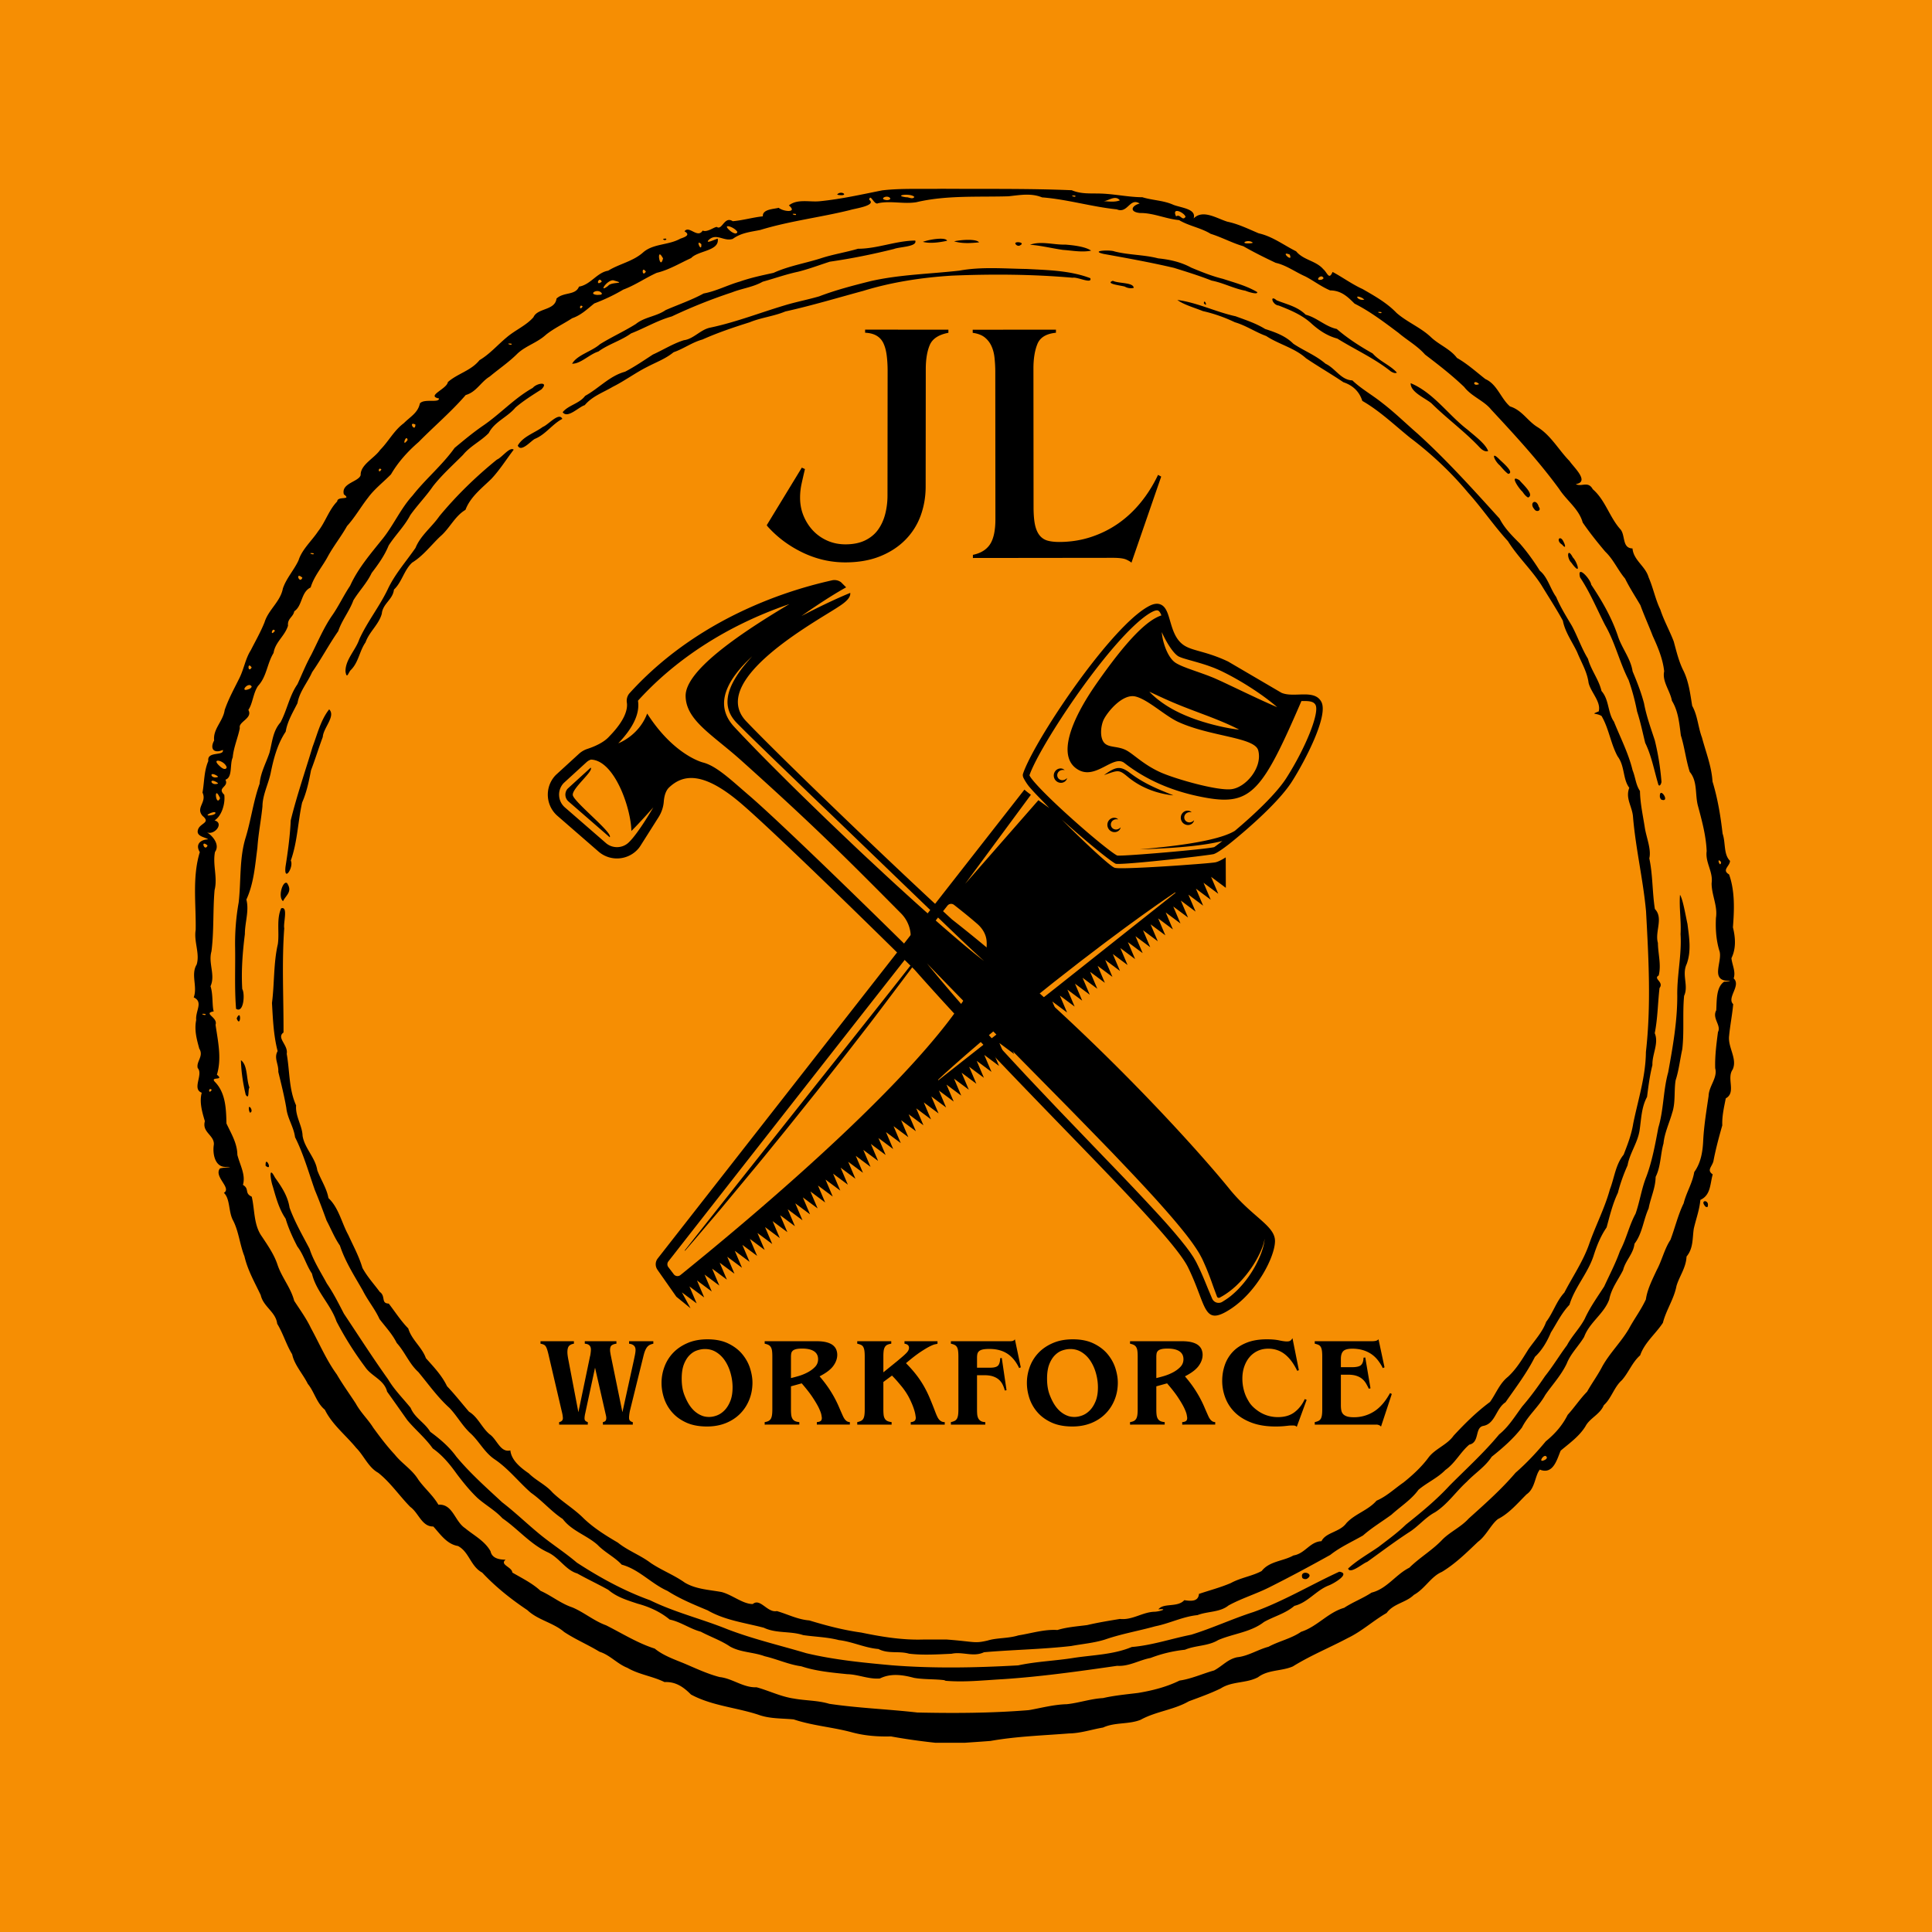 <?xml version="1.0" encoding="UTF-8"?>
<svg data-bbox="-75 -75 900 900" height="1000" viewBox="0 0 750 750" width="1000" xmlns="http://www.w3.org/2000/svg" data-type="color">
    <g>
        <defs>
            <clipPath id="cb2fe4c7-e410-4d64-bf7d-f46877b32934">
                <path d="M75 73h599v603.535H75Zm0 0"/>
            </clipPath>
            <clipPath id="9a67bff5-ed51-4c2e-bdb0-76b7d112c3bd">
                <path d="M254 234h260v274H254Zm0 0"/>
            </clipPath>
            <clipPath id="a318d3da-9ec8-464b-8910-a86a9456d636">
                <path d="M219.188 460.285 460.14 219.332l70.62 70.625-240.948 240.95Zm0 0"/>
            </clipPath>
            <clipPath id="1fe94d15-74d8-4cba-8d36-7ed22c2fe47f">
                <path d="M219.188 460.285 460.14 219.332l70.62 70.625-240.948 240.95Zm0 0"/>
            </clipPath>
            <clipPath id="03f46526-b0bd-41f6-bafd-19687eb3f15f">
                <path d="m219.328 460.14 240.817-240.812 70.796 70.797L290.13 530.941Zm0 0"/>
            </clipPath>
            <clipPath id="dbe870dd-8353-4c6a-8885-e01c100590aa">
                <path d="m219.328 460.14 240.817-240.812 70.523 70.524-240.813 240.816Zm0 0"/>
            </clipPath>
            <clipPath id="70b0cb52-a1c8-4a30-9690-b7595032c6df">
                <path d="M212 225h283v286H212Zm0 0"/>
            </clipPath>
            <clipPath id="ce9e0848-d7d2-4d4b-8bac-442cbc29fa2c">
                <path d="m204.453 305.473 100.742-100.746L545.11 444.64 444.367 545.387Zm0 0"/>
            </clipPath>
            <clipPath id="ed088cd1-21ed-492a-8b70-33e7f1c9e0a4">
                <path d="m204.453 305.473 100.742-100.746L545.11 444.64 444.367 545.387Zm0 0"/>
            </clipPath>
        </defs>
        <path fill="#ffffff" d="M825-75v900H-75V-75h900z" data-color="1"/>
        <path fill="#f68e03" d="M825-75v900H-75V-75h900z" data-color="2"/>
        <g clip-path="url(#cb2fe4c7-e410-4d64-bf7d-f46877b32934)">
            <path d="M364.992 676.738c-6.414-.648-12.793-1.515-19.137-2.664-5.117.137-10.257-.25-15.23-1.613-7.426-2.004-15.203-2.543-22.5-4.984-4.621-.461-9.355-.2-13.8-1.848-8.63-2.817-18.028-3.453-26.095-7.824-2.957-2.98-5.996-5.043-10.261-4.825-4.649-2.293-9.918-2.898-14.434-5.539-3.945-1.535-6.726-4.96-10.789-6.234-4.484-2.727-9.324-4.762-13.734-7.668-4.266-3.668-10.207-4.61-14.285-8.492-6.336-4.235-12.32-8.996-17.54-14.57-4.53-2.422-5.054-8.082-9.425-10.329-4.313-.699-6.903-4.671-9.547-7.558-4.485.074-5.664-5.258-8.95-7.621-4.245-4.313-7.683-9.473-12.445-13.239-3.824-2.113-5.53-6.64-8.562-9.68-4.035-4.945-9.297-8.991-12.149-14.792-3.246-2.676-4.074-6.973-6.617-10.04-1.883-3.835-5.25-7.398-6.066-11.476-2.297-3.71-3.473-8.035-5.82-11.86-.543-4.636-5.36-6.55-6.391-11.124-2.34-4.93-5.086-9.692-6.324-15.07-1.793-4.504-2.204-9.586-4.352-13.805-1.914-3.348-1.113-8.461-3.625-10.82 3.148-1.887-3.992-6.243-1.555-9.45.926-.422 6.207-.547 2.735-.644-4.676.496-5.664-5.145-5.074-8.66.226-3.668-4.704-4.704-3.489-9.07-1.113-3.669-2.183-7.485-1.219-11.048-3.953-1.476.723-7.078-1.558-9.566-.672-2.559 2.453-4.625.601-7.55-.886-3.298-2.027-7.075-1.19-11.11-.36-3.531 2.858-6.992-.962-8.781 1.559-4.133-1.219-8.844 1.133-12.743 1.332-4.265-1.145-8.875-.375-13.453.176-10.062-1.387-20.43 1.605-30.203-1.863-3.031.29-4.844 3.223-4.953-.828-.867-5.473-1.047-3.633-4.422 1.254-1.988 4.45-2.191 1.496-4.66-2.863-3.258 1.778-5.258-.047-9.07.743-4.043.54-8.25 2.258-12.258-.593-3.988 6.211-1.774 5.653-4.309-3.395 1.528-5.192-.347-3.387-3.652-.524-4.473 3.46-7.438 4.086-11.82 1.515-4.434 3.765-8.418 5.797-12.567 1.718-3.508 2.258-7.383 4.355-10.672 1.809-3.574 3.82-7.062 5.324-10.836 1.493-4.859 6.137-7.976 7.11-13.086 1.332-3.992 4.363-7.203 6.097-10.972 1.313-4.196 5.168-7.606 7.61-11.29 2.832-3.616 4.148-8.25 7.394-11.57.067-2.222 5.825-.293 2.578-2.746-1.164-4.39 5.848-4.836 6.524-7.492-.133-3.976 5.324-6.527 7.539-9.734 3.305-3.317 5.387-7.567 9.23-10.403 2.497-2.535 5.45-3.972 6.223-7.66 1.629-1.996 7.586-.047 7.402-1.941-5.12-.961 3.114-3.692 3.446-6.332 3.707-3.313 9.023-4.414 12.285-8.52 4.012-2.367 7.047-5.96 10.625-8.91 3.273-2.793 7.535-4.558 10.328-7.765 1.617-3.68 8.352-2.516 8.95-7.235 2.777-2.648 7.363-1.156 8.726-4.64 4.52-.73 6.953-5.477 11.332-6.188 4.367-2.695 9.68-3.594 13.64-7.164 3.93-3.398 9.82-2.703 14.34-5.254 2.004-.691 4.051-1.469 1.657-2.875 1.757-2.445 5.062 2.95 7.039-.281 2.035.898 5.214-2.07 5.754-1.258 1.878.836 2.816-4.43 5.918-2.383 3.898-.316 7.796-1.484 11.703-1.894-.254-2.809 4.332-2.793 6.129-3.309 1.964 1.586 7.488 1.984 3.968-.922 3.258-2.644 8.055-1.226 12-1.629 8.172-.804 16.223-2.625 24.27-4.226 7.62-.883 15.363-.426 23.035-.61 16.832.121 33.684-.148 50.504.567 3.715 1.57 7.348 1.164 11.43 1.3 5.363.196 10.628 1.38 15.992 1.422 4.058 1.243 8.238 1.2 12.113 2.977 3.285 1.207 8.926 1.574 7.781 5.258 3.575-3.68 9.032.027 13.114 1.261 4.261.887 8.164 2.825 12.148 4.512 5.34 1.184 9.715 4.59 14.531 6.98 2.793 3.438 7.656 3.614 10.524 6.926 1.625 1.372 2.195 4.403 3.625 1.086 3.754 1.98 7.57 4.797 11.66 6.645 4.656 2.676 9.414 5.344 13.152 9.246 4.082 3.574 9.196 5.566 13.192 9.258 3.175 3.11 7.609 4.672 10.277 8.23 4.004 2.266 7.422 5.375 11.023 8.2 4.582 2 6.02 7.582 9.57 10.625 4.72 1.468 6.762 5.636 10.669 8.02 5.23 3.23 8.222 8.898 12.468 13.21 1.446 2.254 8 8.059 2.407 8.918 2.187 1.258 4.754-1.375 6.59 1.996 4.953 4.293 6.507 10.984 10.87 15.723 1.797 2.449.532 7.168 4.547 7.261.41 4.645 5.028 6.852 6.258 11.223 1.813 4.137 2.602 8.524 4.555 12.531 1.324 4.13 3.598 8.168 5.187 12.328 1.075 3.903 1.977 7.864 3.836 11.5 2.047 4.266 2.586 8.946 3.34 13.524 2.121 3.797 2.262 8.215 3.782 12.262 1.503 5.668 3.746 11.21 4.105 17.113 2.012 6.586 3.133 13.383 3.91 20.219 1.242 3.566.313 8.023 2.879 10.586.004 2.07-3.363 3.527-.355 5.265 2.316 6.563 2.015 13.707 1.492 20.54.984 3.98 1.281 8.183-.582 11.976.304 2.723 1.746 5.23.863 7.844 3.012 2.77-2.793 7.503-.176 10.003-.36 4.106-1.199 8.165-1.582 12.262-.578 4.48 3.305 8.918 1.375 13.106-2.469 3.441 1.465 8.945-2.668 11.187-.68 3.438-1.492 6.867-1.363 10.496-1.313 4.617-2.582 9.325-3.453 13.973-.645 2.254-2.637 3.402-.258 5.059-1.059 3.707-.727 8.054-4.793 9.898-.36 3.941-1.7 7.414-2.559 11.2-.57 3.8-.136 7.577-2.812 10.796-.172 4.309-2.793 7.649-3.902 11.418-.946 5.016-4.036 9.379-5.266 14.293-2.813 4.309-7.106 7.637-8.832 12.629-3.07 2.7-4.406 6.582-7.113 9.672-3.028 2.68-4.055 7.058-6.993 9.683-1.507 3.625-5.46 4.996-7.136 8.215-2.438 3.926-6.121 6.485-9.61 9.434-1.398 3.27-2.879 9.488-8.093 7.363-1.922 2.313-1.786 7.332-5.145 9.59-3.453 3.426-6.742 7.39-11.121 9.613-2.688 2.063-4.543 6.457-7.762 8.832-4.402 4.192-8.793 8.543-14.027 11.688-4.207 1.789-6.586 6.578-10.844 8.91-3.113 3.055-7.922 3.344-10.57 7.02-5.149 2.945-9.602 7.101-15.004 9.695-7.09 3.765-14.574 6.812-21.402 11.054-4.36 1.895-9.579 1.211-13.516 4.192-4.563 2.433-10.098 1.5-14.496 4.363-4.043 1.957-8.184 3.422-12.36 4.977-5.832 3.351-12.812 3.925-18.69 7.172-4.704 1.894-9.985.89-14.614 3.023-4.41.742-8.664 2.223-13.211 2.293-10.168.8-20.426 1.125-30.477 2.906-5.425.442-10.886.711-16.285 1.223a39.25 39.25 0 0 1-3.25-.309Zm34.922-12.949c4.734-.883 9.399-2.101 14.246-2.223 4.723-.5 9.238-2.109 14.012-2.37 4.488-1.028 9.05-1.434 13.621-2 5.543-.91 11.066-2.321 16.102-4.798 4.671-.68 8.937-2.683 13.418-3.933 3.32-1.781 5.234-4.34 8.957-5.125 4.3-.457 8.027-2.985 12.164-4.067 4.113-2.21 8.804-3.152 12.671-5.82 6.192-1.969 10.43-7.515 16.692-9.297 3.43-2.258 7.219-3.644 10.648-5.91 5.942-1.453 9.414-7.066 14.676-9.676 4.012-3.98 8.996-6.812 12.875-10.965 3.113-3.07 7.2-4.832 10.152-8.113 6.297-5.664 12.66-11.285 18.164-17.75 4.266-3.726 8.141-7.847 11.747-12.215 3.53-2.875 6.464-6.172 8.511-10.289 2.649-2.898 4.77-6.172 7.543-8.996 1.883-3.344 4.16-6.422 5.89-9.785 2.907-5.227 7.298-9.46 10.306-14.582 2.09-3.883 4.789-7.457 6.625-11.457.543-3.89 2.507-7.719 4.234-11.426 2.047-3.816 2.941-8.129 5.309-11.699 1.785-4.746 2.949-9.758 5.128-14.184 1-4.144 3.415-7.836 4.094-12.113 2.645-3.664 3.313-8.086 3.496-12.52.317-5.706 1.25-11.347 2.078-16.984.114-3.945 3.582-7.082 2.563-10.808-.149-4.739.504-9.645 1.078-14.047 1.379-2.625-2.39-5.29-.664-8.465.223-3.879-.059-8.942 3.05-11.078 2.036-.09 3.56-.149.65-.403-5.864-.804-1.044-7.988-2.54-11.757-1.207-4.086-1.496-8.348-1.277-12.622.715-4.687-1.707-8.847-1.684-13.464.637-4.512-2.527-7.957-1.922-12.438-.254-6.047-1.855-11.89-3.418-17.691-1.132-4.344-.07-9.403-3.148-13.063-1.488-4.625-1.988-9.527-3.457-14.176-.582-4.582-.988-9.414-3.465-13.449-.687-3.855-3.875-7.504-3.008-11.422-.508-4.777-2.402-9.3-4.422-13.687-1.57-4.086-3.3-7.856-4.82-12.008-2.008-3.422-4.176-6.719-5.937-10.305-2.797-3.285-4.477-7.394-7.711-10.48-3.07-3.633-6.063-7.379-8.743-11.29-1.441-5.265-6.265-8.542-9.12-13-7.997-10.937-17.196-20.929-26.415-30.835-2.804-3.492-7.613-5.066-10.476-8.793-4.754-4.555-9.953-8.586-15.18-12.563-2.988-3.402-6.922-5.539-10.336-8.449-5.46-4.082-10.953-8.273-17.039-11.34-2.816-2.816-5.246-5.074-9.48-5.125-3.551-1.515-6.22-3.644-9.602-5.414-3.883-1.707-7.457-4.39-11.523-5.289-4.254-2.011-8.508-4.113-12.59-6.46-4.13-1.157-8.352-3.47-12.657-4.801-3.894-2.383-8.41-3.016-12.265-5.325-5.137-.46-9.957-2.816-15.145-2.754-4.242-.402-3.347-2.836-.164-3.683-3.855-2.461-4.59 4.062-8.863 2.265-9.766-1-19.223-3.898-29.023-4.652-4.25-1.746-8.606-.89-13.032-.422-11.922.36-24.031-.465-35.746 2.293-4.945.82-9.918-.652-14.867.395-1.527.902-2.984-3.973-3.457-1.375 3.023 2.328-5.598 3.414-7.523 4.054-11.54 2.848-23.399 4.223-34.782 7.715-3.87.766-7.425 1.094-10.648 3.457-3.567 1.18-6.485-2.625-9.54.633-.952 1.352 2.876-.57 3.7-.738.797 4.84-7.57 4.586-10.324 7.55-4.375 1.989-8.567 4.579-13.336 5.723-4.43 1.985-8.414 4.824-13.004 6.516-3.559 2.113-7.387 3.922-11.27 5.379-2.71 2.176-5.093 4.547-8.57 5.734-3.336 2.184-6.984 3.871-10.14 6.371-3.426 3.153-7.79 4.285-11.063 7.317-3.29 3.32-7.113 5.875-10.797 8.945-3.453 2.074-5.207 6.039-9.324 7.176-5.621 6.511-12.234 12.094-18.262 18.226-4.2 3.637-7.945 7.75-10.75 12.57-2.926 3.008-6.367 5.598-8.902 9.051-2.832 3.598-5.063 7.61-8.16 11.012-2.286 4.09-5.227 7.727-7.465 11.836-2.156 4.031-5.36 7.606-6.66 12.012-3.817 1.812-3.13 7.086-6.371 9.262-.387 2.234-2.723 2.777-2.418 5.562-1.25 4.094-4.961 6.32-5.614 10.613-2.53 4.09-2.632 9.157-6.011 12.77-1.965 2.89-2.051 6.851-3.774 9.336 1.852 3.261-3.992 4.574-3.308 7.011-.61 3.407-2.43 7.52-2.762 11.434-1.211 2.637.035 7.746-2.828 8.637 1.468 2.941-3.477 2.972-.446 5.855.442 3.543-1.054 8.285-3.789 9.957 3.864.989.004 5.938-3.047 4.602 1.551.723 5.48 4.496 3.23 7.633-.991 4.996 1.095 9.918-.163 14.797-.692 7.925-.192 15.894-1.211 23.796-1.316 4.63 1.61 9.172-.363 13.536 1.043 3.136.57 7.73 1.242 9.77-4.383.788 1.738 2.257.707 5.187.926 6.363 2.469 13.082.531 19.386 3.145 2.532-3 .496-.695 2.868 4.12 4.265 4.273 10.53 4.402 16.074 1.84 3.922 4.188 7.683 4.235 12.175 1.015 3.989 3.304 7.766 2.164 11.653 2.671 1.62.441 3.191 3.418 4.582 1.203 5.129.71 11.012 3.945 15.476 2.219 3.348 4.71 6.91 6.039 10.891 1.61 4.926 5.187 8.969 6.492 14.05 2.223 3.442 4.711 6.825 6.496 10.599 3.297 6.007 6.012 12.449 10.043 17.98 2.227 3.832 4.88 7.484 7.32 11.23 2.051 3.72 4.739 6.133 6.82 9.442 2.59 3.57 5.27 7.125 8.337 10.418 2.777 3.523 6.781 5.832 9.156 9.738 2.41 3.402 5.727 6.133 7.805 9.75 5.64-.379 6.28 6.414 10.379 9.121 3.402 2.832 7.586 4.883 9.875 8.965.574 2.95 3.894 3.27 5.843 3.25-2.46 1.984 2.555 2.863 2.602 5.008 3.766 2.191 7.723 4.117 10.965 7.094 4.254 1.894 7.863 4.945 12.355 6.437 4.567 1.93 8.39 5.258 13.082 6.945 6.223 3.137 12.254 6.938 18.89 9.047 3.427 2.782 7.692 4.207 11.716 5.88 4.406 1.886 8.91 3.991 13.484 5.167 4.988.535 9.172 4.18 14.348 3.969 4.851 1.34 9.437 3.648 14.48 4.379 4.563.836 9.25.683 13.73 2.039 11.333 1.676 22.813 2.074 34.184 3.375 14.371.32 28.785.246 43.117-.91l.684-.102Zm-33.36-11.547c-3.675-.472-7.874-.226-11.726-.898-4.387-1.18-9.012-1.864-13.242.234-4.297.383-8.352-1.562-12.64-1.664-6.024-.613-12.137-1.156-17.891-3.062-4.871-.664-9.38-2.782-14.18-3.895-4.469-1.656-9.258-1.434-13.45-3.758-3.5-2.367-7.616-3.777-11.382-5.777-4.211-1.117-7.813-3.832-12.07-4.711-3.582-2.984-7.953-4.957-12.47-6.172-4.065-1.351-8.065-2.539-11.39-5.383-3.96-2.21-8.09-4.129-12.039-6.347-4.523-1.305-7.02-6.254-11.605-8.286-6.672-3.16-11.414-8.992-17.418-13.12-2.86-3.122-6.63-5.145-9.746-7.938-2.965-2.836-5.461-5.953-7.91-9.176-2.727-3.816-5.579-7.316-9.407-10.012-2.875-4.074-6.715-7.187-9.87-10.972-2.641-3.73-5.196-7.371-7.845-11.07-1.171-4.66-6.039-5.903-8.476-9.5-4.184-5.602-7.957-11.555-11.18-17.774-2.262-6.637-7.926-11.625-9.512-18.543-2.277-3.398-3.183-7.277-5.683-10.531-1.797-3.477-3.45-7.063-4.55-10.805-2.54-3.71-3.731-8.176-4.97-12.488-.812-2.254-1.77-8.551.828-3.496 2.594 3.632 4.973 7.187 5.68 11.734 2.028 5.582 5.024 10.719 7.754 15.95 1.54 4.777 4.352 9.062 6.715 13.468 2.555 3.719 4.558 7.734 6.621 11.71 5.672 8.517 11.2 17.145 17.14 25.47 2.403 4.066 5.774 7.386 8.77 11.101 1.567 3.89 5.426 5.676 7.613 9.293 3.707 2.727 7.38 5.824 10.09 9.606 5.344 6.449 11.68 12.062 17.82 17.758 5.29 4.074 10.06 8.75 15.247 12.937 4.504 3.602 9.351 6.734 13.738 10.477 8.937 5.816 18.379 10.996 28.434 14.609 9.617 4.73 20.117 7.242 30.011 11.254 9.953 3.828 20.383 6.246 30.59 9.293 10.926 2.61 22.16 3.691 33.328 4.71 16.29 1.286 32.668.938 48.969.028 7.156-1.55 14.543-1.75 21.777-2.941 7.48-1.114 15.258-1.246 22.32-4.192 7.86-.644 15.368-3.238 23.075-4.77 8.195-2.53 15.988-6.179 24.16-8.804 11.582-4.14 22.18-10.527 33.313-15.652 4.73.644-2.368 4.761-4.286 5.414-4.789 1.957-8 6.601-13.125 7.84-3.523 3.004-7.91 4.07-11.804 6.254-5.125 4-11.946 4.511-17.79 7.03-3.984 2.395-8.69 1.981-12.917 3.755a52.24 52.24 0 0 0-13.336 3.191c-4.426.832-8.356 3.356-12.961 3.047-14.797 2.129-29.606 4.223-44.531 5.2-7.332.405-14.711 1.241-22.047.612l-.547-.238ZM352.93 641.97c-3.922-1.176-8.047.183-11.922-1.828-5.23-.414-10.09-2.848-15.344-3.457-4.562-1.188-9.277-1.262-13.867-1.938-4.98-1.644-10.457-.566-15.281-2.863-7.348-1.93-15.125-2.883-21.805-6.746-5.344-2.23-10.711-4.43-15.606-7.551-6.273-2.793-11.043-8.367-17.757-10.188-2.715-2.945-6.528-4.718-9.38-7.687-4.226-3.75-10.038-5.414-13.511-10.04-4.426-2.894-7.922-7.097-12.293-10.151-4.805-4.196-8.738-9.34-14.062-12.957-3.883-2.555-5.938-6.805-9.258-9.961-3.274-2.93-5.324-6.844-8.301-9.989-4.617-4.152-8.223-9.265-12.156-14.011-3.516-3.16-5.2-7.774-8.367-11.254-1.75-3.508-4.247-6.09-6.68-9.27-1.79-3.941-4.559-7.207-6.485-11.047-3.234-5.672-6.855-11.261-8.89-17.48-2.125-3.082-3.43-6.43-5.195-9.758-1.442-3.961-2.88-7.832-4.528-11.777-2.433-6.895-4.422-14.055-7.707-20.563-.492-3.96-2.98-7.34-3.387-11.355-.816-4.743-2-9.422-3.113-14.012.18-3.035-1.808-5.324-.262-8.05-1.582-6.071-1.835-12.438-2.191-18.684.988-7.598.559-15.36 2.277-22.856.657-4.594-.613-9.523 1.278-13.875 2.86-.988.75 5.82 1.207 7.711-.992 13.477-.223 27-.285 40.484-2.88 2.098 1.925 4.86 1.242 8.274 1.207 6.687.789 13.738 3.652 20.039-.371 4.18 2.375 7.824 2.508 11.781.75 4.84 4.969 8.465 5.71 13.39 1.352 3.634 3.696 7.083 4.329 10.79 4.02 3.8 5.102 9.578 7.7 14.308 1.925 4.215 4.175 8.329 5.484 12.778 1.925 3.535 4.39 6.148 6.75 9.347 2.394 1.664.343 4.461 3.48 4.532 2.52 3.293 4.836 6.886 7.574 9.644 1.293 4.426 5.344 7.278 6.84 11.543 3.024 3.39 6.215 6.711 8.2 10.883 3.042 3.188 5.788 6.703 8.538 9.902 3.438 2.028 4.938 6.16 7.97 8.735 2.933 1.98 4.16 7.246 8.085 6.293.402 3.953 4.219 6.875 7.172 8.918 2.754 2.761 6.555 4.386 9.176 7.398 3.773 3.649 8.37 6.305 12.09 10.047 3.953 3.789 8.59 6.672 13.28 9.418 3.911 3.156 8.755 4.871 12.766 7.91 4.23 2.848 9.043 4.66 13.204 7.613 4.37 2.618 9.511 2.778 14.312 3.672 4.152 1.074 8.281 4.7 12.113 4.657 2.891-2.458 5.625 3.484 9.34 2.738 4.227 1.222 8.125 3.285 12.574 3.62 6.614 2.016 13.301 3.77 20.164 4.712 7.899 1.64 15.899 2.957 24 2.715h9.27c11.012.843 10.586 1.605 15.793.394 3.602-1.12 7.941-.758 11.965-2.008 5.055-.793 9.98-2.414 15.16-2.09 3.727-1.148 7.676-1.402 11.563-1.917 4.23-.997 8.398-1.668 12.675-2.375 4.914.535 8.825-2.715 13.535-2.797 2.153-.121 5.407-1.282 1.414-.926 1.985-2.61 7.43-.621 10.055-3.567 2.645.407 5.453.59 5.688-2.43 4.129-1.402 8.265-2.452 12.386-4.218 3.934-2.144 8.297-2.68 11.95-4.664 3.097-3.898 8.3-3.766 12.34-6.04 4.558-.714 6.355-5.35 10.89-5.542 1.656-3.445 7.133-3.48 9.68-7.027 3.37-3.653 8.394-4.907 11.691-8.7 3.922-1.675 6.946-4.636 10.496-7.086 3.512-2.828 6.871-5.906 9.57-9.515 2.52-3.524 7.317-5.012 9.856-8.637 4.363-4.715 8.969-9.273 14.133-13.086 2.316-3.219 3.7-7.152 6.926-9.73 3.34-3.051 5.625-6.95 7.996-10.735 2.394-3.414 5.492-6.722 6.867-10.617 2.726-3.555 3.973-8.043 7.07-11.379 3.239-6.25 7.274-12.105 9.617-18.804 2.497-7.172 6.051-13.93 8.07-21.274 1.75-4.52 2.18-9.586 5.333-13.465 1.511-3.898 3.05-7.824 3.722-12.117 1.883-9.2 4.84-18.277 4.918-27.742 2.067-18.129 1.043-36.434.051-54.598-1.137-12.375-4.058-24.504-5.078-36.894-.375-3.965-3-6.996-1.43-11.063-2.57-3.426-1.668-8.383-4.52-12.187-2.706-4.969-3.378-10.782-6.237-15.676-2.086-1.309-4.528-.422-1.11-1.79.996-3.694-3.035-7.386-3.933-11.085-.563-4.356-2.852-7.973-4.473-11.996-1.922-4.004-4.652-7.7-5.512-12.125-2.574-4.727-5.554-9.238-8.34-13.848-3.867-6.035-9.183-10.945-12.98-17.035-5.484-6.004-10.055-12.805-15.508-18.863-6.629-7.957-14.219-15.047-22.476-21.29-6.07-4.91-11.739-10.386-18.543-14.296-1.164-3.621-3.633-6.004-7.364-7.262-4.761-3.215-9.761-6.082-14.508-9.3-4.425-4.016-10.523-5.376-15.449-8.63-4.148-1.504-7.867-4.09-12.172-5.347-3.984-1.903-8.113-3.36-12.41-4.328-3.183-1.293-7.515-2.508-9.898-4.317 7.797 1.024 14.941 4.664 22.605 6.328 3.934 1.457 7.895 2.73 11.469 4.942 3.934 1.261 7.914 2.676 10.941 5.715 4.067 2.73 8.73 4.496 12.47 7.746 3.859 1.789 6.015 6.367 10.444 6.488 3.43 3.281 7.723 5.648 11.493 8.672 4.847 3.71 9.215 7.996 13.82 11.996 11.34 10.273 21.574 21.672 31.84 32.988 1.969 3.809 4.89 6.696 7.879 9.68 2.879 3.297 5.457 6.906 7.758 10.574 3.007 2.426 4.035 6.969 6.34 10.168 1.71 4.055 3.847 7.422 6.085 11.2 2.262 4.19 3.754 8.718 6.25 12.796 1.22 4.457 4.23 8.07 5.254 12.508 3.016 3.414 2.364 8.355 4.836 11.902 2.492 6.215 5.653 12.32 7.246 18.903 1.125 2.761 1.196 5.547 2.856 8.027.074 4.832 1.191 9.656 1.914 14.441.668 3.883 2.539 8.293 1.707 11.692 1.379 6.453 1.133 13.144 2.164 19.656 3.43 3.567-.086 8.79 1.176 13.176.035 4.187 1.375 8.562.304 12.64-2.28 1.286 2.172 2.489.325 4.86-.684 5.836-.692 11.765-1.86 17.531 1.672 3.922-1.043 8.149-.902 12.387-1.035 4.086-1.563 8.23-2.082 12.351-2.2 4.051-2.23 8.563-2.903 13.024-.746 4.805-3.812 8.805-4.664 13.555-1.554 3.492-2.82 6.992-3.761 10.68-2.055 4.284-3.137 8.87-4.375 13.417-2.297 3.313-3.832 7.145-5.063 11.02-2.215 6.781-7.3 12.199-9.363 19.027-3.074 3.211-4.887 7.082-7.203 10.734-1.422 3.426-3.461 6.938-6.18 9.442-3.125 6.25-7.433 11.906-11.43 17.648-3.77 2.453-3.945 8.32-8.64 9.18-3.383.644-1.29 6.414-5.434 7.27-3.437 2.925-5.488 7.183-9.273 9.835-3.059 3.137-7.235 4.954-10.453 7.696-2.73 3.8-6.938 6.449-10.461 9.648-3.73 2.738-7.602 5.035-11.051 8.074-4.277 2.465-8.824 4.47-12.711 7.547-7.777 4.332-15.637 8.551-23.59 12.54-5.187 2.62-10.808 4.292-15.898 7.077-3.41 2.743-8.078 2.211-12.075 3.758-5.664.559-10.816 3.23-16.375 4.332-6.472 1.805-13.148 2.938-19.496 5.137-4.218 1.34-8.746 1.7-13.14 2.52-11.242 1.293-22.578 1.441-33.844 2.418-4.164 1.988-8.336-.344-12.598.593-5.468.239-11.027.614-16.472-.023Zm152.64-29.41c-1.242-3.563 5.297-1.72 1.723.355-.582.2-1.285.086-1.723-.355Zm17.762-3.649c3.523-3.258 7.863-5.668 11.832-8.418 3.59-2.77 7.293-5.414 10.582-8.625 5.938-4.734 11.813-9.558 16.973-15.16 6.496-6.539 13.363-12.754 19.246-19.871 3.703-2.953 6.215-7.176 9.023-10.93 3.196-3.695 6.059-7.656 8.809-11.71 3.062-3.837 5.586-8.063 8.52-11.997 1.87-3.554 4.945-6.547 6.874-10.23 2.028-4.465 4.918-8.469 7.559-12.57 2.102-4.579 4.438-9.02 6.133-13.801 2.48-4.61 3.527-9.84 6.047-14.453 1.648-4.707 2.312-9.723 4.191-14.387 2.293-6.153 3.43-12.598 4.649-19.012 2.109-6.996 1.851-14.422 3.816-21.46 1.781-9.829 3.559-19.774 3.531-29.786-.133-7.977 1.778-15.887 1.27-23.887.308-5.086-.59-10.168-.215-15.242 1.125 1.7 2.148 7.918 2.906 11.324.645 5.172 1.559 10.504-.316 15.559-1.992 4.215.84 8.426-.996 12.332-.653 6.887.086 13.848-.707 20.719-.891 4-1.309 8.16-2.59 12.078-.668 4.187.035 8.625-1.34 12.652-1.055 3.793-2.977 7.785-3.363 11.875-1.215 4.211-1.012 8.867-3.047 12.953-.082 4.426-1.907 7.907-2.735 12.266-2.039 4.469-2.43 9.754-5.472 13.683-.473 4.028-3.5 6.481-4.426 10.231-1.89 3.8-4.555 7.086-5.375 11.383-2.047 5.637-7.691 8.914-9.754 14.574-2.133 3.559-5.203 6.426-6.746 10.332-2.191 4.617-5.633 8.266-8.356 12.211-2.5 4.543-6.687 7.953-9.035 12.629-3.34 4.34-7.484 7.953-11.734 11.336-2.574 3.937-6.492 6.367-9.703 9.73-4.227 3.844-7.43 8.696-12.293 11.824-3.875 2.043-6.567 5.625-10.317 7.903-5.488 3.594-10.718 7.55-16.039 11.367-1.527.441-6.62 4.945-7.402 2.578ZM103.117 452.578c-.265-4.531 3.059 2.375 0 0Zm-6.375-21.254c-.836-3.777 2.172.196.285.621Zm-1.347-6.32c-1.067-4.387-1.747-8.93-1.864-13.438 2.703 1.957 2.02 7.348 3.305 10.618-.648.62.062 5.066-1.441 2.816Zm-3.516-29.649c1.902-4.246 1.574 4.079 0 0Zm-.234-3.73c-.668-8.09-.223-16.254-.383-24.371-.055-5.668.386-11.309 1.386-16.883.98-8.426.192-17.168 2.75-25.34 2.067-6.84 2.961-14.027 5.387-20.789.383-4.387 2.477-7.972 3.848-12.097 1.078-4.2 1.281-8.356 4.277-11.754 2.535-4.79 3.426-10.27 6.563-14.778 1.773-3.883 3.242-7.586 5.375-11.457 2.55-5.058 4.77-10.367 7.965-15.047 2.585-3.632 4.554-7.922 7.093-11.703 3.114-6.886 8.172-12.664 12.852-18.531 4.144-5.27 6.847-11.512 11.394-16.496 5.09-6.477 11.528-11.785 16.317-18.496 3.61-2.992 7.011-5.844 10.902-8.535 6.766-4.575 12.281-10.762 19.445-14.766 1.579-1.93 6.489-2.59 3.336.602-3.453 2.183-6.96 4.386-10.054 7.023-3.082 3.73-8.114 5.469-10.368 9.898-3.058 3.168-7.156 5.008-10.007 8.497-3.961 3.976-8.196 7.757-11.657 12.175-2.664 3.883-6.066 7.336-8.804 11.207-2.25 4.313-5.79 7.723-8.395 11.782-1.558 3.87-4.058 7.351-6.597 10.672-1.82 3.875-4.856 6.953-7.086 10.605-1.543 4.23-4.442 7.676-5.887 11.977-3.594 5.148-6.516 10.726-10.113 15.878-1.836 4.13-4.914 7.536-5.704 12.063-1.789 3.574-3.933 7.062-4.574 11.07-3.261 4.867-4.734 10.594-5.875 16.258-.937 4.23-3.113 8.39-3.144 12.707-.524 5.371-1.617 10.703-1.969 16.11-.898 6.777-1.375 13.828-4.277 20.113 1.14 4.39-.594 8.879-.586 13.418-.89 7.05-1.442 14.218-1.016 21.316 1.106 1.738.602 9.578-2.394 7.668Zm18.226-41.79c-2.125-1.733-.02-8.183 1.563-7.015 2.234 3.332-.414 4.649-1.563 7.016Zm.965-13.394c.945-5.957 1.75-11.96 2.027-17.968 2.367-9.657 5.633-19.07 8.489-28.59 1.863-4.918 3.125-10.34 6.43-14.512 2.644 2.617-2.274 7.211-2.481 10.719-1.621 4.336-2.914 8.613-4.567 12.93-.824 4.308-1.671 8.433-3.453 12.535-1.656 7.468-1.8 15.257-4.394 22.5 1.258 2.535-2.746 8.675-2.051 2.386Zm533.535-26.957c-.351-4.8 4.383 2.32.504.91l-.3-.41Zm-.707-5.285c-1.562-5.3-2.55-10.8-4.992-15.797-1.012-4.086-1.852-8.195-3.156-12.207-.813-4.18-1.891-8.265-3.317-12.257-3.515-6.907-5.238-14.586-9.133-21.325-3.164-6.187-5.82-12.664-9.68-18.465-1.355-5.273 4.075.66 4.321 2.829 4.219 6.285 8.043 12.921 10.43 20.148 1.558 4.637 4.902 8.594 5.636 13.488 1.692 4.024 3.34 8.196 4.446 12.457.914 4.946 2.636 9.602 4.18 14.356a100.765 100.765 0 0 1 2.574 15.976c.047.774-.887 2.551-1.313.797ZM134.13 260.797c-.184-4.645 3.922-8.352 5.367-12.676 3.098-6.77 7.777-12.605 11-19.312 2.762-5.918 7.129-10.782 10.8-16.11 1.954-4.84 6.325-8.066 9.255-12.3 6.668-8.063 14.222-15.399 22.344-21.981 1.992-.813 4.925-5.059 6.53-3.86-2.874 3.762-5.425 7.883-8.698 11.356-3.727 3.637-8.165 7.004-10.032 12.008-4.207 2.496-6.152 7.266-9.86 10.39-3.554 3.395-6.628 7.52-10.831 10.083-3.164 2.914-4.012 7.656-7.078 10.484-.406 3.887-4.348 5.434-4.715 9.367-1.156 4.23-4.879 6.996-6.309 11.113-2.414 3.426-2.68 7.828-5.82 10.848-.894 1.016-1.434 3.566-1.953.59Zm475.922-42.305c-1.946-1.824-1.68-6.336.52-2.094 1.511 1.418 3.394 6.954.214 3.079l-.367-.473Zm-3.637-7.07c-2.664-1.64-.734-4.09.621-.961.602 1.113.977 2.871-.62.96Zm-10.793-13.766c-2.195-2.508.777-4.379 1.719-.933 1.203 1.504-.88 2.32-1.719.933Zm-4.64-6.812c-1.407-1.211-5.204-6.903-1.126-4.418 1.215 1.539 6 5.644 3.336 6.715-.945-.52-1.613-1.426-2.21-2.301Zm-8.766-10.184c-2.086-1.691-3.7-5.902-.207-2.398 1.094 1.14 6.16 5.246 3.46 5.695-1.253-.914-2.234-2.144-3.253-3.297Zm-8.465-7.668c-5.676-5.883-12.324-10.734-18.125-16.488-2.645-2.11-8.148-4.34-8.004-7.758 8.938 3.742 14.535 12.3 22.074 18.05 2.688 2.34 7.035 5.505 8 8.317-1.64.453-2.953-1.062-3.945-2.12Zm-372.754-.015c2-3.563 6.52-4.875 9.73-7.262 2.098-.762 6.27-5.89 7.567-3.106-3.957 2.07-6.508 6.094-10.684 7.77-1.496.781-5.39 5.387-6.613 2.598Zm17.434-12.961c2.168-2.73 6.496-3.32 8.715-6.336 5.292-2.899 9.503-7.77 15.5-9.38 3.773-1.968 7.238-4.35 10.824-6.679 4.011-1.809 7.797-4.238 12-5.55 3.824-.477 6.476-4.196 10.36-4.91 10.276-2.18 20.144-6.141 30.25-9.06 3.944-1.097 7.944-1.906 11.921-3.058 6.465-2.477 13.223-4.211 19.93-5.902 11.34-2.586 23.011-2.774 34.515-4.09 8.582-1.574 17.399-.766 26.07-.645 8.31.457 16.872.578 24.739 3.578.828 2.434-5.024-.578-6.856-.168-15.593-1.367-31.296-1.468-46.933-.816-11.64.734-23.235 2.492-34.399 5.922-10.046 2.723-20.062 5.734-30.199 7.984-4.445 1.867-9.375 2.356-13.875 4.207-6.203 1.961-12.367 4.024-18.308 6.684-4.008 1.09-7.297 3.601-11.204 4.937-3.168 2.59-6.699 3.828-10.273 5.703-4.625 2.336-8.816 5.47-13.355 7.727-3.727 2.215-7.938 3.621-10.872 7.121-2.359.684-6.667 5.363-8.55 2.73Zm321.535-15.797c-6.39-5.133-13.926-8.489-20.836-12.793-3.969-1.043-7.317-3.332-10.305-6.082-3.59-3.192-8.023-5.012-12.43-6.735-2.578-.238-3.597-4.433-.808-2.027 4.062 1.629 8.035 2.395 11.285 5.586 4.344 1.105 7.61 4.594 12.055 5.539 4.246 3.672 9.035 6.742 13.926 9.496 2.664 3.02 6.972 4.652 9.414 7.45-.75.429-1.633-.079-2.301-.434Zm-317.867-3.028c1.906-3.398 7.55-4.714 10.793-7.566 4.535-2.82 9.43-5.016 13.941-7.848 3.332-2.722 8.004-2.922 11.555-5.394 4.922-2.145 10.043-3.875 14.754-6.45 4.886-.902 9.296-3.273 14.02-4.62 4.32-1.516 8.683-2.422 13.128-3.395 6.043-2.758 12.727-3.777 19.024-5.86 4.523-1.406 9.238-2.16 13.746-3.492 7.527-.004 14.683-3.113 22.23-3.18.941 2.423-6.074 2.403-8.219 3.255-8.226 2.054-16.539 3.738-24.937 4.945-4.098 1.32-8.094 2.836-12.278 3.89-4.753 1.012-9.144 2.598-13.78 3.883-3.72 2.11-7.99 2.59-11.903 4.133a205.32 205.32 0 0 0-23.395 9.352c-5.504 1.52-10.468 4.511-15.789 6.582-3.957 2.847-8.734 4.148-12.71 7.039-3.462 1.058-6.864 4.785-10.18 4.726Zm245.23-23.464c.18-2.165 1.777 2.03 0 0Zm16.145-4.868c-4.543-.824-8.555-3.054-13.11-3.93-4.781-1.894-9.73-3.417-14.648-4.949-9.024-2.117-18.16-3.757-27.281-5.406-5.543-1.293 2.55-1.668 4.207-.972 5.578 1.425 11.382 1.242 16.957 2.691 4.582.469 8.863 1.434 12.859 3.61 4.074 1.687 8.031 3.3 12.297 4.347 4.492 1.477 9.254 2.719 13.297 5.14.289 1.192-3.93-.226-4.578-.53Zm-46.813-1.59c-1.183-.425-7.914-1.085-4.66-2.269 2.215 1.121 8.016.559 8.105 2.746-1.132.309-2.425.102-3.445-.476ZM412.63 97.013c-4.285-.614-8.555-1.696-12.77-2.008 4.305-1.547 9.184.086 13.711-.05 3.309.253 7.887.823 10 2.35-3.586.731-7.324-.05-10.941-.292Zm-17.774-1.703c-2.96-2.04 4.465-1.375.692.129Zm-36.59-1.426c2.41-.914 8.844-1.985 9.395-.418-2.914.648-6.66 1.16-9.394.418Zm12.122-.207c2.648-.594 8.613-1.04 9.687.402-3.152.332-6.644.543-9.687-.402Zm230.129 472.23c-.688-2.586-4.239 2.766-.543.68l.34-.324ZM82.199 423.082c-1.355-1.328-1.34 2.148 0 0Zm-2.46-29.457c-3.048-.39.636 1.07 0 0Zm588.39-58.96c-2.043-2.442-.3 2.757 0 0Zm-587.547-6.458c-2.988-2.527-1.117 2.734 0 0Zm2.906-12.266c1.227-2.066-6.23 1.438-1.062.442l.586-.2Zm1.938-6.097c-2.617-5.793-1.621 3.804 0 0Zm-1.293-6.172c-3.242-1.922-2.29 1.59.504.508l-.078-.192Zm0-2.582c-3.242-1.922-2.29 1.59.504.508l-.078-.196Zm3.875-3.18c-.746-2.82-6.613-3.93-2.57-.379.57.555 2.097 1.684 2.57.38Zm9.683-31.414c-1.187-2.121-5.066 2.582-1 .992.41-.195.95-.468 1-.992Zm0-7.371c-1.738-2.602-1.52 2.512 0 0Zm9.04-14.242c-1.067-1.723-2.06 2.64 0 0Zm10.656-20.625c-2.989-2.531-1.121 2.73 0 0Zm4.316-9.48c-3.047-.391.637 1.074 0 0Zm26.352-32.524c-1.356-1.328-1.34 2.148 0 0Zm10.18-11.465c-.555-2.691-2.548 3.465 0 0Zm3.019-5.984c-2.992-1.442-.047 3.32 0 0Zm412.93-15.696c-2.286-2.218-2.762 1.172 0 0Zm-375.649-15.683c-3.043-.39.637 1.07 0 0Zm337.68-12.27c-3.043-.39.637 1.074 0 0Zm-310.035-2.18c-1.356-1.324-1.34 2.153 0 0Zm302.808-3.187c-3.625-1.953-2.05 1.156.649.52Zm-295.336-1.86c-1.464-2.327-5.82.376-1.625.567.383-.113 1.633.117 1.625-.566Zm2.446-2.984c1.191-1.644 7.304-.66 2.363-2.011-2.285-1.075-6.7 5.359-2.363 2.011Zm-2.493-1.613c-1.125-2.434-2.675 2.137 0 0Zm280.211-1.293c-.836-2.227-3.988 1.402-.554.457Zm-263.101-2.582c-1.738-2.602-1.524 2.516 0 0Zm6.324-5.734c-2.3-3.895-.832 5.695.352.554Zm243.613-.914c-4.164-1.672 1.582 3.586 0 0Zm-228.398-4.02c-2.563-2.43.223 3.813 0 0Zm214.125-.555c-1.899-1.668-5.668.532-1.207.227l.629-.05ZM286.23 90.008c-1.238-2.059-6.511-3.543-2.675-.317.535.45 2.449 1.664 2.675.317Zm174.004-5.856c-.558-1.726-5.539-4-3.671-.144 1.597-1.149 2.398 2.05 3.671.144ZM308.95 83.066c-3.047-.394.637 1.07 0 0Zm125.78-5.296c-1.824-2.282-4.628.406-6.468.316 2.101.09 4.5.496 6.468-.316Zm-89.101-.72c-1.043-1.765-4.98.329-1.254.645.352-.039 1.195-.093 1.254-.644Zm9.324-.585c-1.258-1.606-8.601-.63-3.187.113 1.011-.113 2.453.98 3.187-.113Zm62.465-.504c-3.043-.39.637 1.074 0 0Zm244.746 392.527c-2.75-2.843 1.7-2.988.727.035l-.313.051ZM257.352 92.801c2.378-.727 1.003 1.172 0 0Zm67.617-17.29c1.644-1.82 4.636.587 1.011.227l-.527-.05Zm0 0" fill="#000000" data-color="3"/>
        </g>
        <g clip-path="url(#9a67bff5-ed51-4c2e-bdb0-76b7d112c3bd)">
            <g clip-path="url(#a318d3da-9ec8-464b-8910-a86a9456d636)">
                <g clip-path="url(#1fe94d15-74d8-4cba-8d36-7ed22c2fe47f)">
                    <g clip-path="url(#03f46526-b0bd-41f6-bafd-19687eb3f15f)">
                        <g clip-path="url(#dbe870dd-8353-4c6a-8885-e01c100590aa)">
                            <path d="M429.82 300.453c.387-.133.856-.293 1.387-.484.54-.168 1.137-.367 1.773-.489.641-.113 1.282-.12 1.899.102.625.219 1.262.66 1.918 1.168.332.258.644.523 1.008.82a30.057 30.057 0 0 0 3.438 2.469c.402.254.82.484 1.23.727.422.222.84.449 1.257.652.422.207.84.41 1.262.59.422.191.836.363 1.254.523.41.168.82.32 1.227.453.402.145.797.282 1.187.395.774.25 1.524.426 2.207.605.692.16 1.32.301 1.887.395.562.105 1.055.187 1.465.238.816.11 1.285.149 1.285.149s-.434-.192-1.192-.493c-.386-.14-.84-.351-1.367-.55-.527-.203-1.11-.473-1.757-.72-.637-.276-1.329-.57-2.051-.894-.364-.16-.73-.324-1.106-.504a37.26 37.26 0 0 1-1.14-.543 51.014 51.014 0 0 1-4.688-2.57 44.362 44.362 0 0 1-2.793-1.883c-.183-.136-.363-.27-.547-.402-.351-.258-.726-.547-1.105-.797-.762-.5-1.582-.969-2.512-1.172a4.293 4.293 0 0 0-1.367-.082 5.21 5.21 0 0 0-1.184.29c-.71.253-1.285.577-1.785.87-.5.293-.914.575-1.258.805-.68.461-1.054.75-1.054.75s.453-.144 1.222-.418Zm33.63 18.05c-.06.06-.15.142-.27.235a2.423 2.423 0 0 1-1.043.48 1.4 1.4 0 0 1-.34.032c-.164.012-.242 0-.36-.016a2.048 2.048 0 0 1-.695-.226 1.927 1.927 0 0 1-.93-1.125l-.027-.09v-.004c-.004-.012.012.063.008.031l-.004-.011-.012-.047-.011-.063c-.008-.043-.02-.097-.024-.125l-.008-.074a2.814 2.814 0 0 1 0-.363c.024-.246.098-.492.215-.711.223-.446.621-.77 1.028-.957.421-.18.832-.215 1.136-.196.301.024.485.07.485.07s-.118-.148-.403-.327a2.126 2.126 0 0 0-.562-.243 2.315 2.315 0 0 0-.824-.07 2.536 2.536 0 0 0-.98.293 2.664 2.664 0 0 0-.892.77c-.25.328-.44.734-.511 1.175-.035.227-.059.434-.035.684l.02.191c.007.059.015.09.019.137l.035.168.047.164c.136.43.37.836.683 1.152.313.32.696.547 1.09.684.39.14.797.176 1.164.137.188-.024.406-.067.52-.117a2.37 2.37 0 0 0 .453-.196c.55-.304.84-.742.973-1.043.074-.152.101-.28.125-.363l.023-.129-.094.094Zm-28.5 2.759a3.315 3.315 0 0 1-.27.238 2.487 2.487 0 0 1-1.047.48c-.106.02-.23.04-.336.032-.168.011-.242 0-.363-.02a1.964 1.964 0 0 1-.692-.222 1.896 1.896 0 0 1-.93-1.13l-.027-.09h-.004c0-.01.016.06.008.032v-.012l-.012-.047-.011-.066c-.008-.039-.024-.094-.028-.121l-.004-.078a1.837 1.837 0 0 1 0-.36 1.97 1.97 0 0 1 .211-.71c.227-.446.621-.77 1.028-.958.422-.18.836-.218 1.136-.195.301.02.485.067.485.067s-.114-.149-.399-.325a2.035 2.035 0 0 0-.566-.242 2.306 2.306 0 0 0-.824-.07 2.555 2.555 0 0 0-.98.293c-.329.172-.645.43-.891.765a2.724 2.724 0 0 0-.508 1.18c-.035.227-.059.434-.035.684l.015.191c.008.059.016.09.024.137l.03.164.048.164c.137.434.37.84.687 1.152.313.32.692.551 1.086.688.395.137.801.176 1.168.133a2.03 2.03 0 0 0 .516-.114c.176-.05.316-.12.453-.195.55-.305.844-.742.977-1.043.07-.152.097-.281.125-.363.011-.086.02-.133.02-.133s-.032.035-.09.094Zm-20.813-19.14a2.491 2.491 0 0 1-1.309.715c-.11.018-.23.038-.34.034-.168.008-.242-.004-.363-.02a2.027 2.027 0 0 1-.691-.226 1.89 1.89 0 0 1-.93-1.125l-.031-.09v-.004c0-.011.015.063.007.031v-.011l-.027-.11c-.004-.043-.02-.097-.02-.125l-.007-.074a1.923 1.923 0 0 1 .215-1.074c.222-.445.62-.77 1.023-.957a2.53 2.53 0 0 1 1.137-.195c.3.023.484.07.484.07s-.113-.149-.398-.328a2.217 2.217 0 0 0-.567-.242 2.306 2.306 0 0 0-.824-.07 2.617 2.617 0 0 0-1.867 1.063c-.25.33-.442.737-.512 1.175a2.824 2.824 0 0 0-.039.687l.02.188c.007.058.015.09.023.136l.031.168.047.164c.137.43.375.836.688 1.153.312.32.695.55 1.086.687.394.137.8.172 1.168.133.183-.023.406-.066.515-.117.172-.051.317-.121.457-.195.551-.305.836-.743.973-1.043.074-.149.101-.282.121-.364.02-.086.027-.129.027-.129s-.035.032-.097.094Zm43.324-21.833c-5.238-2.39-11.875-8.789-16.707-9.918-4.828-1.125-10.512 5.559-12.203 8.793-1.293 2.473-1.875 7.82.61 9.66 1.85 1.367 4.796.871 7.76 2.285 2.981 1.426 6.782 5.68 13.731 8.774 5.45 2.422 21.688 7.133 27.325 6.488 5.632-.64 12.234-8.437 10.464-15.07-1.37-5.133-18.437-5.293-30.98-11.012Zm23.559 2.961s-.133-.07-.383-.207c-.25-.125-.614-.328-1.09-.555a79.31 79.31 0 0 0-3.942-1.816 156.437 156.437 0 0 0-5.636-2.293c-1.031-.41-2.11-.809-3.192-1.219-1.082-.41-2.183-.828-3.28-1.242-1.099-.418-2.196-.828-3.267-1.254-1.078-.41-2.117-.844-3.136-1.254-.508-.207-1-.422-1.492-.617-.485-.211-.957-.418-1.418-.613-.47-.192-.91-.407-1.344-.594-.434-.2-.86-.375-1.258-.563-.797-.378-1.55-.703-2.195-1.015-.653-.313-1.242-.555-1.711-.793-.473-.23-.86-.39-1.113-.508l-.399-.172.305.309c.203.195.492.496.883.851a28.1 28.1 0 0 0 1.43 1.258c.558.485 1.222.977 1.948 1.52a41.99 41.99 0 0 0 3.801 2.468c.473.274.965.536 1.461.809.5.273 1.02.52 1.543.777a31.17 31.17 0 0 0 1.602.746c1.082.5 2.203.934 3.324 1.375 1.129.414 2.254.829 3.379 1.184a41.37 41.37 0 0 0 1.668.523c.555.168 1.101.332 1.64.48a91.77 91.77 0 0 0 5.946 1.454c.883.18 1.687.332 2.406.461.719.125 1.355.215 1.871.293.52.082.938.121 1.219.164.281.027.43.043.43.043Zm24.187-11.102c-14.937 34.625-19.418 40.594-36.672 37.598-10.07-1.742-21.59-5.422-32.074-13.574-4.242-3.3-10.941 6.523-17.777 2.71-8.637-4.823-2.997-19.202 6.863-33.355 12.36-17.754 19.953-24.867 25.312-26.625-.37-.949-.785-1.66-1.293-1.879-.59-.253-1.543.118-2.238.473-2.375 1.219-5.355 3.621-8.867 7.129-15.16 15.164-35.41 46.418-38.828 56.332.543 1.496 5.73 7.211 16.14 16.563 8.95 8.046 16.614 14.12 17.985 14.605 2.957.285 34.93-2.504 37.59-3.277.343-.203 1.504-1.059 3.175-2.375-3.476.882-7.8 1.539-12.132 2-4.989.53-9.98.82-13.723.992-3.746.176-6.242.25-6.242.25s2.488-.211 6.219-.59c3.722-.379 8.683-.941 13.597-1.738 2.457-.403 4.903-.856 7.164-1.38 2.262-.515 4.344-1.093 6.063-1.706a28.06 28.06 0 0 0 2.289-.922c.332-.149.625-.313.906-.45.254-.136.477-.273.688-.39 3.48-2.926 7.605-6.582 11.39-10.367 3.938-3.938 6.836-7.348 8.613-10.129 7.497-11.73 12.903-25.242 11.352-28.352-.738-1.476-2.594-1.613-5.5-1.543Zm-54.203-26.77s.008.224.05.634c.051.41.122 1.02.278 1.777.156.766.387 1.684.727 2.719a20.9 20.9 0 0 0 1.453 3.414c.343.61.722 1.234 1.222 1.86.25.312.528.62.86.921.074.07.176.152.277.235l.152.12.118.087.109.082.027.023.078.043.067.043.277.172c.75.437 1.492.773 2.238 1.094.758.32 1.52.605 2.293.902 1.547.562 3.13 1.113 4.723 1.676.395.14.79.285 1.188.43.402.14.796.285 1.191.433.395.144.793.293 1.184.453.394.152.78.305 1.156.457l.574.235.598.261.566.25.582.266c.778.348 1.547.703 2.313 1.066 1.535.723 3.043 1.438 4.504 2.13 1.464.694 2.878 1.37 4.222 2.007 1.348.633 2.625 1.23 3.805 1.785 2.36 1.102 4.348 2 5.746 2.617l1.637.707c.383.157.586.243.586.243l-.48-.415c-.317-.261-.77-.664-1.372-1.136a87.387 87.387 0 0 0-5.094-3.797 104.222 104.222 0 0 0-3.527-2.352 112.603 112.603 0 0 0-4.035-2.472 106.099 106.099 0 0 0-4.434-2.461c-.765-.399-1.547-.793-2.336-1.184l-.593-.285-.618-.281-.593-.27-.633-.265a23.652 23.652 0 0 0-1.262-.508c-.418-.16-.832-.313-1.25-.461a55.043 55.043 0 0 0-2.496-.836c-1.652-.524-3.285-.973-4.84-1.414a73.63 73.63 0 0 1-2.25-.649 18.37 18.37 0 0 1-1.992-.691l-.215-.094-.066-.027c.015.012-.047-.027.027.02l-.031-.016-.121-.07-.114-.063-.074-.04c-.043-.026-.094-.054-.152-.097a5.586 5.586 0 0 1-.692-.554c-.457-.41-.87-.887-1.253-1.36-.774-.96-1.407-1.941-1.946-2.828a40.464 40.464 0 0 1-2.101-3.957c-.168-.379-.258-.578-.258-.578ZM441.16 356.95c-2.23 1.617-4.648 3.363-7.168 5.258-2.527 1.883-5.207 3.852-7.93 5.95-1.367 1.038-2.757 2.1-4.164 3.171a276.237 276.237 0 0 0-4.253 3.274c-2.844 2.218-5.735 4.476-8.625 6.734l-8.547 6.832c-.703.566-1.407 1.125-2.106 1.684-.691.57-1.379 1.132-2.062 1.695a4483.49 4483.49 0 0 0-4.047 3.32c-2.668 2.168-5.207 4.313-7.621 6.34l-3.516 2.961c-1.125.965-2.21 1.898-3.254 2.797a446.616 446.616 0 0 0-5.668 4.933c-1.687 1.473-3.133 2.782-4.328 3.856-1.2 1.07-2.117 1.941-2.754 2.523-.633.582-.969.895-.969.895l.133.172s23.051-18.145 46.098-36.29c22.98-18.23 45.96-36.464 45.96-36.464l-.136-.172-1.098.738c-.71.485-1.77 1.18-3.085 2.098-1.32.918-2.93 2.02-4.754 3.324-1.825 1.293-3.887 2.746-6.106 4.371Zm-58.172 8.246c-.226-2.535-1.633-4.816-3.55-6.492-3.493-3.05-6.938-5.746-9.086-7.433a1.82 1.82 0 0 0-2.555.304c-16.89 21.297-108.332 138.094-108.332 138.094a1.827 1.827 0 0 0-.094 2.121l2.102 2.758a1.823 1.823 0 0 0 2.68.422c16.269-13.215 121.64-98.328 118.835-129.774Zm130.004-92.644c2.735 5.469-6.554 23.156-11.48 30.867-1.875 2.937-4.895 6.496-8.961 10.562-5.238 5.235-11.176 10.29-15.25 13.547-.2.157-.406.32-.637.493a58.716 58.716 0 0 1-2.98 2.152c-.575.379-1.2.777-1.813 1.078a6.245 6.245 0 0 1-.45.203c-.073.035-.132.047-.202.078l-.063.02c.106-.028.02-.004.04-.008l-.04.008c-.07.02-.062.015-.082.02a8.02 8.02 0 0 1-.558.1c-.211.032-.422.063-.637.099-1.75.253-3.688.496-5.727.746-2.043.238-4.199.492-6.43.754-4.468.5-9.234 1.007-14 1.445-2.386.215-4.773.418-7.113.558-.582.036-1.164.063-1.738.079-.558.015-1.168.027-1.613-.016-.184.008-.727-.356-1.172-.652-.461-.313-.91-.637-1.36-.97-1.792-1.327-3.484-2.687-5.081-3.987a298.58 298.58 0 0 1-4.457-3.715 448.392 448.392 0 0 1-6.579-5.696c-1.574-1.39-2.472-2.187-2.472-2.187l2.34 2.332a463.916 463.916 0 0 0 6.242 6.07 273.55 273.55 0 0 0 4.246 3.985c1.523 1.394 3.14 2.859 4.883 4.316a44.3 44.3 0 0 0 1.351 1.086c.235.18.469.355.73.531.239.149.626.434 1.083.485.703.101 1.265.097 1.875.113.597.004 1.191.004 1.789-.008 2.379-.039 4.785-.144 7.187-.258 4.809-.234 9.602-.535 14.102-.847 2.25-.168 4.422-.329 6.48-.48 2.067-.165 4.012-.321 5.832-.509.23-.023.457-.05.688-.074.234-.027.433-.05.734-.098l.23-.05.044-.004.097-.031.102-.028c.133-.043.281-.082.398-.129.25-.09.485-.187.7-.285.87-.394 1.574-.812 2.238-1.21.11-.071.207-.138.316-.204l.04 11.824-5.727-4.27 2.793 6.575-5.727-4.27 2.793 6.575-5.73-4.27 2.793 6.574-5.723-4.27 2.789 6.575-5.727-4.27 2.793 6.575-5.726-4.27 2.789 6.574-5.723-4.273 2.79 6.578-5.723-4.273 2.789 6.574-5.727-4.266 2.793 6.574-5.726-4.273 2.789 6.574-5.723-4.265 2.789 6.57-5.727-4.27 2.793 6.575-5.722-4.27 2.789 6.574-5.727-4.27 2.793 6.575-5.726-4.27 2.793 6.575-5.73-4.27 2.792 6.574-5.726-4.27 2.789 6.575-5.723-4.27 2.793 6.575-5.727-4.27 2.79 6.574-5.727-4.27 2.793 6.575-5.727-4.27 2.793 6.575-5.726-4.27 2.793 6.574-5.727-4.27 2.79 6.571-5.723-4.265 2.789 6.574-5.727-4.27 2.793 6.57-5.727-4.265 2.793 6.57-5.726-4.27 2.789 6.575-5.723-4.27 2.79 6.575-5.727-4.27 2.793 6.574-5.727-4.27 2.79 6.575-5.727-4.27 2.797 6.575-5.73-4.27 2.792 6.574-5.727-4.27 2.793 6.575-5.726-4.27 2.793 6.575-5.727-4.27 2.793 6.575-5.726-4.27 2.789 6.574-5.727-4.27 2.793 6.575-5.726-4.27 2.789 6.575-5.723-4.27 2.79 6.574-5.724-4.273 2.79 6.574-5.727-4.266 2.793 6.57-5.727-4.269 2.79 6.574-5.723-4.265 2.789 6.57-5.727-4.27 2.793 6.579-5.726-4.274 2.793 6.574-5.727-4.27 2.793 6.575-5.727-4.27 2.793 6.575-5.726-4.27 2.789 6.575-5.727-4.27 2.793 6.574-5.726-4.27 2.793 6.575-5.727-4.27 2.79 6.575-5.723-4.27 2.789 6.574-5.727-4.27 2.793 6.575-5.727-4.27 2.793 6.575-5.726-4.27 2.789 6.57-5.723-4.265 2.79 6.574-5.727-4.273 2.793 6.578-5.727-4.27 2.793 6.57-5.726-4.269 2.789 6.578-5.723-4.273 2.79 6.574-5.728-4.27 2.793 6.575-5.726-4.27 2.789 6.574-5.723-4.27 2.793 6.575-5.73-4.27 2.793 6.575-5.723-4.27 2.79 6.574-5.727-4.27 2.793 6.575-5.727-4.27 2.793 6.575-5.727-4.27 2.79 6.574-5.727-4.27 2.793 6.575-5.727-4.27 2.793 6.57-5.726-4.265 3.347 6.156-5.492-4.464-7.363-10.504a3.658 3.658 0 0 1 .113-4.348L397.68 306.531c.246.219.496.442.77.656.55.454 1.144.899 1.741 1.348l-25.546 34.598 28.457-32.496c.812.578 1.578 1.117 2.222 1.578 1.219.879 2.02 1.48 2.02 1.48s-.68-.738-1.723-1.824c-1.043-1.086-2.457-2.516-3.832-3.965a81.562 81.562 0 0 1-1.945-2.152c-1.516-1.719-2.54-3.797-2.54-3.797-.218-.516-.343-1.062-.167-1.594 3.347-10.129 23.726-41.758 39.515-57.547 3.7-3.695 6.899-6.25 9.512-7.593 1.742-.899 3.188-1.075 4.414-.547 2.063.887 2.797 3.43 3.652 6.375.942 3.23 2.004 6.887 4.887 9.097 1.707 1.309 3.781 1.891 6.653 2.7 2.855.804 6.414 1.804 10.925 3.93l.098.054 20.656 12.098c1.95.851 4.418.77 6.805.687 3.52-.117 7.152-.238 8.738 2.934Zm-147.629 87.004.149.11s-.364.51-1.04 1.48c-.679.957-1.652 2.382-2.945 4.16-1.289 1.777-2.851 3.937-4.648 6.414-.902 1.238-1.86 2.554-2.867 3.941-1.012 1.383-2.11 2.817-3.235 4.328-2.265 3.004-4.718 6.258-7.312 9.703-2.602 3.442-5.328 7.082-8.223 10.786-1.441 1.859-2.902 3.75-4.387 5.664a640.877 640.877 0 0 1-4.515 5.785c-3.059 3.879-6.164 7.816-9.27 11.758-3.136 3.914-6.27 7.828-9.36 11.683-3.077 3.863-6.17 7.61-9.128 11.266-2.953 3.66-5.875 7.14-8.629 10.46l-7.765 9.348c-1.204 1.442-2.34 2.844-3.458 4.145a1907.087 1907.087 0 0 1-3.16 3.707c-1.98 2.332-3.71 4.363-5.132 6.031-1.415 1.684-2.563 2.973-3.329 3.863-.77.891-1.183 1.364-1.183 1.364l-.14-.113 15.558-19.672c9.351-11.786 21.828-27.5 34.3-43.22 12.497-15.694 24.977-31.405 34.282-43.23 4.64-5.925 8.504-10.859 11.215-14.312l4.222-5.45" fill="#000000" data-color="3"/>
                        </g>
                    </g>
                </g>
            </g>
        </g>
        <g clip-path="url(#70b0cb52-a1c8-4a30-9690-b7595032c6df)">
            <g clip-path="url(#ce9e0848-d7d2-4d4b-8bac-442cbc29fa2c)">
                <g clip-path="url(#ed088cd1-21ed-492a-8b70-33e7f1c9e0a4)">
                    <path d="M292.004 254.766a70.806 70.806 0 0 0-3.637 3.629 42.342 42.342 0 0 0-3.258 4.003c-1.004 1.403-1.906 2.899-2.609 4.504-.371.797-.656 1.633-.91 2.485a15.58 15.58 0 0 0-.477 2.633 11.99 11.99 0 0 0 .793 5.343c.664 1.703 1.703 3.219 2.89 4.547 1.169 1.277 2.349 2.504 3.52 3.758l3.563 3.703c4.75 4.926 9.61 9.738 14.453 14.567 2.43 2.406 4.875 4.796 7.328 7.18l7.36 7.144 7.418 7.082c2.484 2.355 4.949 4.719 7.453 7.047l7.507 6.988 3.766 3.484 3.793 3.453a940.748 940.748 0 0 0 15.305 13.672c5.18 4.465 10.34 8.965 15.789 13.11-5.074-4.582-9.992-9.328-14.926-14.055l-14.773-14.215-29.512-28.457a3169.064 3169.064 0 0 1-14.766-14.215l-7.383-7.11-7.351-7.136-3.656-3.582-3.61-3.61c-1.137-1.167-2.113-2.48-2.758-3.945a10.628 10.628 0 0 1-.894-4.675c.031-.813.137-1.621.308-2.426.192-.8.415-1.602.723-2.375.586-1.563 1.39-3.047 2.274-4.488 1.785-2.88 3.976-5.516 6.277-8.043Zm198.133 229.168c-.375.992-.778 1.976-1.258 2.925a41.14 41.14 0 0 1-3.203 5.485c-1.211 1.734-2.52 3.394-3.957 4.93-.348.394-.727.757-1.098 1.128-.371.371-.746.743-1.133 1.086a31.5 31.5 0 0 1-2.418 1.985c-.84.613-1.687 1.207-2.59 1.707l-.668.379-.328.183a.775.775 0 0 1-.175.059.77.77 0 0 1-.66-.16.748.748 0 0 1-.196-.27 1.65 1.65 0 0 1-.058-.144l-.067-.188-.137-.367-.554-1.485c-.364-.988-.735-1.968-1.086-2.992a110.496 110.496 0 0 0-2.324-6.043 105.98 105.98 0 0 0-1.313-2.972c-.215-.489-.484-.989-.75-1.489-.273-.488-.52-1.011-.82-1.464-2.317-3.77-5-7.153-7.746-10.473-2.743-3.324-5.59-6.531-8.45-9.73-5.75-6.364-11.656-12.56-17.562-18.75a4190.017 4190.017 0 0 0-17.906-18.376l-18.004-18.257c-12-12.176-23.965-24.375-35.86-36.676 10.809 13.273 22.247 26.023 33.883 38.566l4.367 4.7 4.403 4.667 8.832 9.309 17.765 18.492c5.946 6.137 11.844 12.309 17.645 18.555 2.898 3.121 5.789 6.258 8.55 9.476.704.793 1.376 1.614 2.055 2.426l1.016 1.219.984 1.238.989 1.235.937 1.257c.645.832 1.207 1.696 1.785 2.555.309.426.528.871.786 1.305.253.437.507.867.742 1.351.468.942.925 1.895 1.367 2.852.879 1.918 1.687 3.871 2.492 5.84.395.984.816 1.988 1.242 2.984l.63 1.5.237.559c.028.062.047.117.102.222.191.375.473.711.813.961.675.508 1.574.66 2.375.434.203-.059.39-.14.57-.238.14-.078.242-.149.367-.223l.703-.445a23.828 23.828 0 0 0 2.676-1.942 34.36 34.36 0 0 0 2.418-2.226c.387-.387.754-.79 1.113-1.2a24.02 24.02 0 0 0 1.074-1.226 41.066 41.066 0 0 0 3.754-5.305 40.964 40.964 0 0 0 2.871-5.793c.407-.996.735-2.027 1.028-3.058.273-1.04.508-2.102.496-3.176-.078 1.066-.395 2.094-.746 3.098ZM290.672 308.69c10.496 8.997 39.41 37.008 62.117 59.395.012-.031.024-.059.031-.09a12.923 12.923 0 0 0-2.992-13.367c-23.18-23.418-35.336-35.41-62.16-59.484-11.09-9.946-21.36-15.477-21.512-24.915-.156-9.44 19.008-23.07 40.278-35.722-26.454 9.035-44.036 22.562-54.668 33.195a126.667 126.667 0 0 0-4.09 4.285.25.25 0 0 0-.004.106c.738 4.863-1.832 10.398-7.645 16.449 0 0 7.946-2.856 11.207-11.55 9.286 14.554 19.438 18.437 21.711 19.019 5.223 1.332 11.024 6.933 17.727 12.68Zm-37.05 4.72s-5.575 6.316-8.52 9.171c-.176-8.969-6.602-27.465-15.707-27.707a4.74 4.74 0 0 0-1.723 1.016l-8.555 7.824c-.113.105-.226.207-.332.312a6.5 6.5 0 0 0-1.727 4.973 6.508 6.508 0 0 0 2.329 4.516l15.933 13.847c2.586 2.14 6.453 1.969 8.82-.398 3.704-3.55 9.481-13.555 9.481-13.555Zm57.468-74.247s9.719-5.203 18.98-9.008c.176 1.649-1.312 3.317-4.61 5.41-7.929 5.329-51.003 28.434-35.788 44.426 11.988 12.602 54.2 53.39 79.887 76.93 50.152 39.316 93.593 87.219 107.68 104.59 8.937 11.031 17.714 14.285 17.714 20.254 0 5.964-6.89 19.757-17.465 26.539-10.578 6.777-8.949-1.356-16.273-16.274-7.32-14.918-63.434-67.172-106.16-115.566-23.293-23.05-55.942-54.77-67.235-64.45-15.164-13-22.875-11.277-28.152-6.257-1.387 1.387-1.852 3.625-1.988 5.418-.16 2.16-.883 4.242-2.04 6.074l-6.952 10.98a9.443 9.443 0 0 1-.665.954c-3.816 4.734-10.82 5.46-15.539 1.515l-15.906-13.828c-4.719-3.95-5.23-10.976-1.238-15.562.254-.293.535-.559.82-.82l8.559-7.829a9.11 9.11 0 0 1 3.32-1.945c2.293-.746 6.285-2.328 8.484-4.844 6.493-6.629 7.157-10.926 6.825-13.121-.203-1.324.16-2.676 1.062-3.668 29.094-32.113 68.078-41.406 78.535-43.789a4.328 4.328 0 0 1 3.364.602c1.027.683 1.847 1.324 2.457 1.945-8.059 4.43-17.676 11.324-17.676 11.324Zm-88.73 69.496c.359 2.633 15.855 14.828 14.32 16.363l-15.946-13.855a3.477 3.477 0 0 1-1.242-2.41 3.47 3.47 0 0 1 .844-2.567c2.336-2.14 4.539-4.152 8.969-8.187 1.285 1.289-7.309 8.027-6.946 10.656" fill="#000000" data-color="3"/>
                </g>
            </g>
        </g>
        <path d="M368.168 127.99v1.202c-3.774.719-6.18 2.293-7.22 4.719-1.042 2.43-1.562 5.57-1.562 9.422l-.047 45.656c-.011 3.95-.668 7.7-1.968 11.25a25.84 25.84 0 0 1-5.938 9.344c-2.648 2.687-5.922 4.82-9.828 6.39-3.906 1.563-8.418 2.344-13.531 2.344-5.75-.011-11.278-1.297-16.578-3.86-5.293-2.562-9.82-5.952-13.578-10.171l-.266-.406 13.61-22.344 1.218.547a339.94 339.94 0 0 0-1.281 5.594 25.113 25.113 0 0 0-.61 5.437c-.011 2.524.43 4.883 1.329 7.078.906 2.2 2.14 4.133 3.703 5.797a17.084 17.084 0 0 0 5.578 3.906c2.156.95 4.488 1.422 7 1.422 2.969 0 5.508-.508 7.625-1.531 2.113-1.031 3.797-2.422 5.047-4.172 1.257-1.758 2.18-3.781 2.765-6.062.582-2.29.88-4.649.89-7.078l.048-48.485c0-2.144-.117-4.113-.344-5.906-.219-1.8-.621-3.352-1.203-4.656-.574-1.301-1.445-2.313-2.61-3.032-1.167-.726-2.695-1.14-4.578-1.234v-1.203Zm0 0" fill="#000000" data-color="3"/>
        <path d="M409.915 127.97v1.203c-3.773.368-6.172 1.829-7.203 4.391-1.031 2.555-1.543 5.762-1.531 9.625l.047 53.594c0 2.781.175 5.047.53 6.797.364 1.75.954 3.148 1.767 4.187a5.976 5.976 0 0 0 3.093 2.094c1.258.355 2.79.531 4.594.531 4.313-.008 8.395-.644 12.25-1.906 3.852-1.258 7.395-3.016 10.625-5.266 3.227-2.25 6.14-4.968 8.734-8.156 2.602-3.187 4.848-6.758 6.735-10.719l1.219.672-11.547 33.422c-.368-.367-1.043-.773-2.032-1.219-.992-.449-2.742-.672-5.25-.672l-54.265.063v-1.219c3.05-.633 5.27-2.004 6.656-4.11 1.383-2.112 2.078-5.366 2.078-9.765l-.047-57.375a51.199 51.199 0 0 0-.297-5.25c-.18-1.707-.578-3.234-1.203-4.578a9.192 9.192 0 0 0-2.625-3.36c-1.125-.894-2.672-1.476-4.64-1.75v-1.202Zm0 0" fill="#000000" data-color="3"/>
        <path d="M222.793 520.655v.969c-.844.125-1.48.422-1.906.89-.418.47-.625 1.274-.625 2.407 0 .386.047.914.14 1.578.102.668.204 1.226.297 1.672l3.828 20.046 4.516-21.687c.07-.195.145-.586.219-1.172.082-.582.125-1.066.125-1.453 0-1.426-.793-2.188-2.375-2.281v-.969h12.281v.969c-.781.093-1.39.304-1.828.625-.43.324-.64.937-.64 1.843 0 .2.019.461.062.782.05.324.11.68.172 1.062l4.562 22.281 4.375-19.89c.188-.875.352-1.68.5-2.422.145-.75.219-1.367.219-1.86 0-1.425-.84-2.234-2.516-2.421v-.969h9.422v.969c-.43.093-.82.215-1.172.36a3.178 3.178 0 0 0-1.015.702c-.324.324-.625.793-.906 1.406-.274.618-.54 1.461-.797 2.532l-5.141 20.828c-.074.262-.156.7-.25 1.312-.094.618-.14 1.149-.14 1.594 0 .555.132.953.406 1.203.28.242.613.406 1 .5h.047v.969h-11.61v-.969c.457-.094.79-.254 1-.484.207-.227.313-.602.313-1.125 0-.258-.028-.5-.078-.719-.043-.226-.11-.535-.204-.922l-4.078-17.875-3.844 17.875c-.03.094-.078.34-.14.735a6.484 6.484 0 0 0-.094 1.015c0 .45.102.778.313.985.207.21.523.382.953.515v.969h-11.125v-.969c.969-.195 1.453-.719 1.453-1.562a9.14 9.14 0 0 0-.078-.813c-.043-.426-.149-.96-.313-1.61l-5-21.405a32.53 32.53 0 0 0-.61-2.422c-.179-.614-.37-1.098-.577-1.453-.211-.364-.477-.625-.797-.782-.324-.164-.762-.297-1.313-.39v-.969Zm0 0" fill="#000000" data-color="3"/>
        <path d="M273.323 523.702c-.875.031-1.82.219-2.828.562-1 .344-1.938.953-2.813 1.828-.875.875-1.605 2.047-2.187 3.516-.574 1.469-.86 3.34-.86 5.61 0 2.46.352 4.59 1.063 6.39.707 1.793 1.453 3.219 2.235 4.281.32.461.722.938 1.203 1.438.488.5 1.039.953 1.656 1.36a9.02 9.02 0 0 0 2.031 1c.75.25 1.563.374 2.438.374.968 0 1.984-.195 3.046-.594 1.07-.406 2.051-1.062 2.938-1.968.895-.907 1.64-2.086 2.234-3.547.602-1.457.907-3.254.907-5.39 0-1.782-.246-3.563-.735-5.345-.48-1.78-1.183-3.39-2.11-4.828-.917-1.437-2.073-2.593-3.468-3.468-1.387-.875-2.969-1.282-4.75-1.22Zm-16.515 13.156a17.8 17.8 0 0 1 1.14-6.297 15.73 15.73 0 0 1 3.39-5.422c1.509-1.57 3.376-2.832 5.594-3.78 2.22-.958 4.786-1.438 7.704-1.438 3.195 0 5.91.554 8.14 1.656 2.239 1.094 4.047 2.484 5.422 4.172 1.375 1.68 2.367 3.496 2.985 5.453.613 1.96.921 3.797.921 5.515 0 2.43-.433 4.688-1.296 6.782-.856 2.086-2.055 3.886-3.594 5.406-1.531 1.523-3.383 2.715-5.547 3.578-2.168.852-4.563 1.281-7.188 1.281-3.168 0-5.875-.515-8.125-1.547-2.25-1.039-4.078-2.378-5.484-4.015a15.88 15.88 0 0 1-3.094-5.438c-.648-1.988-.969-3.957-.969-5.906Zm0 0" fill="#000000" data-color="3"/>
        <path d="M311.427 523.514c-1.011 0-1.808.075-2.39.22-.586.148-1.024.358-1.313.64-.293.273-.48.61-.562 1.015a7.9 7.9 0 0 0-.11 1.422v8.156a54.99 54.99 0 0 0 3.032-.812 18.532 18.532 0 0 0 3.468-1.422c1.102-.582 2.051-1.285 2.844-2.11.79-.82 1.188-1.816 1.188-2.984 0-1.351-.528-2.379-1.579-3.078-1.054-.695-2.578-1.047-4.578-1.047Zm5.438-2.859c1.582 0 2.898.137 3.953.406 1.05.274 1.883.653 2.5 1.14.613.493 1.05 1.06 1.313 1.704a5.46 5.46 0 0 1 .39 2.031c0 1.461-.508 2.887-1.516 4.281-1 1.387-2.714 2.711-5.14 3.97l-.203.109c1.719 2 3.164 3.949 4.344 5.843a43.883 43.883 0 0 1 3.046 5.75l.625 1.453c.383.875.707 1.606.97 2.188.257.586.523 1.059.796 1.422.281.355.566.621.86.797.288.18.66.281 1.109.312v.969h-12.813v-.969c.551-.031 1.008-.148 1.375-.36.375-.218.563-.632.563-1.25 0-.155-.059-.546-.172-1.171-.106-.633-.45-1.566-1.031-2.797-.524-1.07-1.29-2.375-2.297-3.906-1-1.54-2.438-3.395-4.313-5.563l-4.172 1.157v8.937c0 .844.036 1.57.11 2.172.082.594.238 1.086.469 1.469.226.386.55.687.968.906.426.21.992.344 1.703.406v.969H296.85v-.969c.625-.094 1.13-.242 1.516-.453.383-.219.68-.508.89-.875.208-.375.352-.851.438-1.437.082-.582.125-1.313.125-2.188v-20.531c0-.906-.043-1.649-.125-2.235-.086-.582-.242-1.05-.469-1.406a2.14 2.14 0 0 0-.89-.828c-.368-.195-.86-.36-1.485-.484v-.969Zm0 0" fill="#000000" data-color="3"/>
        <path d="M345.985 520.655v.969c-.649.093-1.168.242-1.563.437-.386.188-.695.48-.922.875-.23.387-.386.883-.468 1.485-.074.593-.11 1.328-.11 2.203v6.11l5.438-4.407c.812-.688 1.5-1.27 2.062-1.75a22.835 22.835 0 0 0 1.407-1.313c.375-.382.64-.738.796-1.062.165-.332.25-.676.25-1.031 0-.446-.164-.801-.484-1.063-.324-.258-.746-.422-1.266-.484v-.969h12.813v.969c-.125.062-.422.136-.89.218-.47.086-1.173.36-2.11.829-.938.468-2.164 1.203-3.672 2.203-1.5 1-3.355 2.437-5.562 4.312l.156.156c1.488 1.524 2.75 2.95 3.781 4.282a38.22 38.22 0 0 1 2.813 4.14 42.57 42.57 0 0 1 2.359 4.703c.727 1.7 1.516 3.668 2.36 5.907.288.742.562 1.355.812 1.843.258.481.535.852.828 1.11.29.262.586.45.89.562.313.118.66.172 1.048.172v.969h-13.204v-.969c.551-.031 1.016-.164 1.391-.406.375-.25.563-.695.563-1.344 0-.125-.06-.535-.172-1.234-.118-.695-.36-1.578-.735-2.64-.375-1.071-.902-2.286-1.578-3.641-.68-1.364-1.586-2.774-2.719-4.235-.554-.676-1.168-1.41-1.843-2.203a43.252 43.252 0 0 0-2.188-2.36l-3.344 2.485v10.625c0 .813.032 1.512.094 2.094.063.574.207 1.062.438 1.469.226.406.55.718.968.937.426.211.993.36 1.703.453v.969h-13.343v-.969c.613-.133 1.101-.297 1.469-.484.375-.195.664-.473.875-.828.207-.352.351-.82.437-1.407.082-.582.125-1.328.125-2.234v-20.531c0-.906-.043-1.649-.125-2.235-.086-.582-.23-1.062-.438-1.437a1.944 1.944 0 0 0-.89-.828 7.212 7.212 0 0 0-1.453-.453v-.969Zm0 0" fill="#000000" data-color="3"/>
        <path d="M392.138 520.655c.55 0 .957-.063 1.219-.188a1.66 1.66 0 0 0 .624-.546l2.282 10.875-.625.296c-1.2-2.53-2.735-4.398-4.61-5.609-1.875-1.219-4.187-1.828-6.937-1.828-1.106 0-1.977.074-2.61.219-.625.148-1.101.367-1.421.656a2.07 2.07 0 0 0-.641 1.078c-.094.418-.14.887-.14 1.406v3.922h5.14c1.488 0 2.492-.27 3.016-.812.52-.551.796-1.508.828-2.875l.625-.094 1.844 12.531-.672.094c-.2-.781-.47-1.523-.813-2.234a6.143 6.143 0 0 0-1.406-1.891c-.594-.55-1.356-.988-2.281-1.313-.918-.32-2.059-.484-3.422-.484h-2.86v13.25c0 .649.02 1.262.063 1.844.05.586.176 1.094.375 1.531.195.438.508.805.937 1.094.438.293 1.047.453 1.828.484v.969h-13.343v-.969c.613-.133 1.101-.297 1.469-.484.374-.195.664-.477.874-.844.208-.375.352-.844.438-1.406.082-.57.125-1.313.125-2.219v-20.531c0-.906-.043-1.649-.125-2.235-.086-.582-.23-1.05-.438-1.406-.21-.363-.5-.64-.875-.828-.367-.195-.855-.36-1.468-.484v-.969Zm0 0" fill="#000000" data-color="3"/>
        <path d="M415.155 523.702c-.875.031-1.82.219-2.828.562-1 .344-1.938.953-2.813 1.828-.875.875-1.605 2.047-2.187 3.516-.574 1.469-.86 3.34-.86 5.61 0 2.46.352 4.59 1.063 6.39.707 1.793 1.453 3.219 2.235 4.281.32.461.722.938 1.203 1.438.488.5 1.039.953 1.656 1.36a9.02 9.02 0 0 0 2.031 1c.75.25 1.563.374 2.438.374.968 0 1.984-.195 3.046-.594 1.07-.406 2.051-1.062 2.938-1.968.895-.907 1.64-2.086 2.234-3.547.602-1.457.907-3.254.907-5.39 0-1.782-.246-3.563-.735-5.345-.48-1.78-1.183-3.39-2.11-4.828-.917-1.437-2.073-2.593-3.468-3.468-1.387-.875-2.969-1.282-4.75-1.22Zm-16.515 13.156a17.8 17.8 0 0 1 1.14-6.297 15.73 15.73 0 0 1 3.39-5.422c1.509-1.57 3.376-2.832 5.594-3.78 2.22-.958 4.786-1.438 7.704-1.438 3.195 0 5.91.554 8.14 1.656 2.239 1.094 4.047 2.484 5.422 4.172 1.375 1.68 2.367 3.496 2.985 5.453.613 1.96.921 3.797.921 5.515 0 2.43-.433 4.688-1.296 6.782-.856 2.086-2.055 3.886-3.594 5.406-1.531 1.523-3.383 2.715-5.547 3.578-2.168.852-4.563 1.281-7.188 1.281-3.168 0-5.875-.515-8.125-1.547-2.25-1.039-4.078-2.378-5.484-4.015a15.88 15.88 0 0 1-3.094-5.438c-.648-1.988-.969-3.957-.969-5.906Zm0 0" fill="#000000" data-color="3"/>
        <path d="M453.26 523.514c-1.012 0-1.81.075-2.391.22-.586.148-1.024.358-1.313.64-.293.273-.48.61-.562 1.015a7.9 7.9 0 0 0-.11 1.422v8.156a54.99 54.99 0 0 0 3.032-.812 18.532 18.532 0 0 0 3.468-1.422c1.102-.582 2.051-1.285 2.844-2.11.79-.82 1.188-1.816 1.188-2.984 0-1.351-.528-2.379-1.579-3.078-1.054-.695-2.578-1.047-4.578-1.047Zm5.437-2.859c1.582 0 2.898.137 3.953.406 1.05.274 1.883.653 2.5 1.14.613.493 1.05 1.06 1.313 1.704a5.46 5.46 0 0 1 .39 2.031c0 1.461-.508 2.887-1.516 4.281-1 1.387-2.714 2.711-5.14 3.97l-.203.109c1.718 2 3.164 3.949 4.343 5.843a43.883 43.883 0 0 1 3.047 5.75l.625 1.453c.383.875.707 1.606.97 2.188.257.586.523 1.059.796 1.422.281.355.566.621.86.797.288.18.66.281 1.109.312v.969H458.93v-.969c.551-.031 1.008-.148 1.375-.36.375-.218.563-.632.563-1.25 0-.155-.059-.546-.172-1.171-.106-.633-.45-1.566-1.031-2.797-.524-1.07-1.29-2.375-2.297-3.906-1-1.54-2.438-3.395-4.313-5.563l-4.172 1.157v8.937c0 .844.036 1.57.11 2.172.082.594.238 1.086.468 1.469.227.386.551.687.97.906.425.21.991.344 1.702.406v.969H438.68v-.969c.625-.094 1.13-.242 1.516-.453.383-.219.68-.508.89-.875.208-.375.352-.851.438-1.437.082-.582.125-1.313.125-2.188v-20.531c0-.906-.043-1.649-.125-2.235-.086-.582-.242-1.05-.469-1.406a2.14 2.14 0 0 0-.89-.828c-.368-.195-.86-.36-1.485-.484v-.969Zm0 0" fill="#000000" data-color="3"/>
        <path d="m504.223 531.905-.64.25c-1.418-2.914-3.043-5.078-4.876-6.484-1.824-1.407-3.949-2.11-6.375-2.11-1.523 0-2.902.293-4.14.875a9.313 9.313 0 0 0-3.156 2.438c-.868 1.031-1.543 2.261-2.032 3.687-.48 1.418-.718 2.953-.718 4.61 0 1.523.191 3.015.578 4.484a14.94 14.94 0 0 0 1.703 4.047 9.904 9.904 0 0 0 1.562 2.14 14.46 14.46 0 0 0 1.922 1.657 13.273 13.273 0 0 0 3.766 1.953c1.375.45 2.789.672 4.25.672 2.656 0 4.82-.645 6.5-1.938 1.687-1.3 3-2.988 3.937-5.062l.735.297-3.844 10.484c-.262-.262-.512-.418-.75-.469a5.331 5.331 0 0 0-.906-.062c-.586 0-1.078.02-1.485.062-.398.051-.824.098-1.28.14-.45.052-.966.095-1.548.126-.586.039-1.328.062-2.234.062-3.594 0-6.703-.496-9.328-1.484-2.617-.988-4.766-2.305-6.453-3.953-1.68-1.656-2.922-3.55-3.735-5.688a18.378 18.378 0 0 1-1.219-6.593c0-2.07.32-4.079.97-6.016a14.238 14.238 0 0 1 3.062-5.172c1.394-1.508 3.191-2.707 5.39-3.594 2.196-.894 4.832-1.343 7.907-1.343 1.945 0 3.554.14 4.828.421 1.281.274 2.265.407 2.953.407.644 0 1.113-.114 1.406-.344.29-.227.547-.535.766-.922Zm0 0" fill="#000000" data-color="3"/>
        <path d="M532.715 520.655c.445 0 .879-.04 1.297-.125.426-.082.8-.285 1.125-.61l2.328 10.876-.672.296c-.355-.78-.86-1.625-1.516-2.53-1.156-1.645-2.609-2.891-4.359-3.735-1.75-.844-3.727-1.266-5.922-1.266-1.75 0-2.933.32-3.547.953-.617.625-.922 1.637-.922 3.032v3.203h4.172c1.813 0 3.016-.266 3.61-.797.601-.54.937-1.426 1-2.656v-.235l.687-.094 2.031 11.985-.672.14a21.48 21.48 0 0 0-1.14-2.156 6.584 6.584 0 0 0-1.516-1.719c-.593-.488-1.324-.867-2.187-1.14-.856-.281-1.914-.422-3.172-.422h-2.813v11.797c0 .781.055 1.465.172 2.047.114.586.348 1.07.703 1.453.352.387.86.687 1.516.906.664.211 1.566.313 2.703.313a14.36 14.36 0 0 0 7.719-2.204c2.363-1.476 4.453-3.867 6.265-7.171l.688.343-4.188 12.672c-.156-.23-.406-.418-.75-.562a2.555 2.555 0 0 0-1.046-.219h-23.922v-.969c.613-.133 1.101-.297 1.469-.484.375-.195.664-.473.875-.828.207-.352.351-.82.437-1.407.082-.582.125-1.328.125-2.234v-20.531c0-.906-.043-1.649-.125-2.235-.086-.582-.23-1.062-.438-1.437a1.944 1.944 0 0 0-.89-.828 7.212 7.212 0 0 0-1.453-.453v-.969Zm0 0" fill="#000000" data-color="3"/>
    </g>
</svg>
